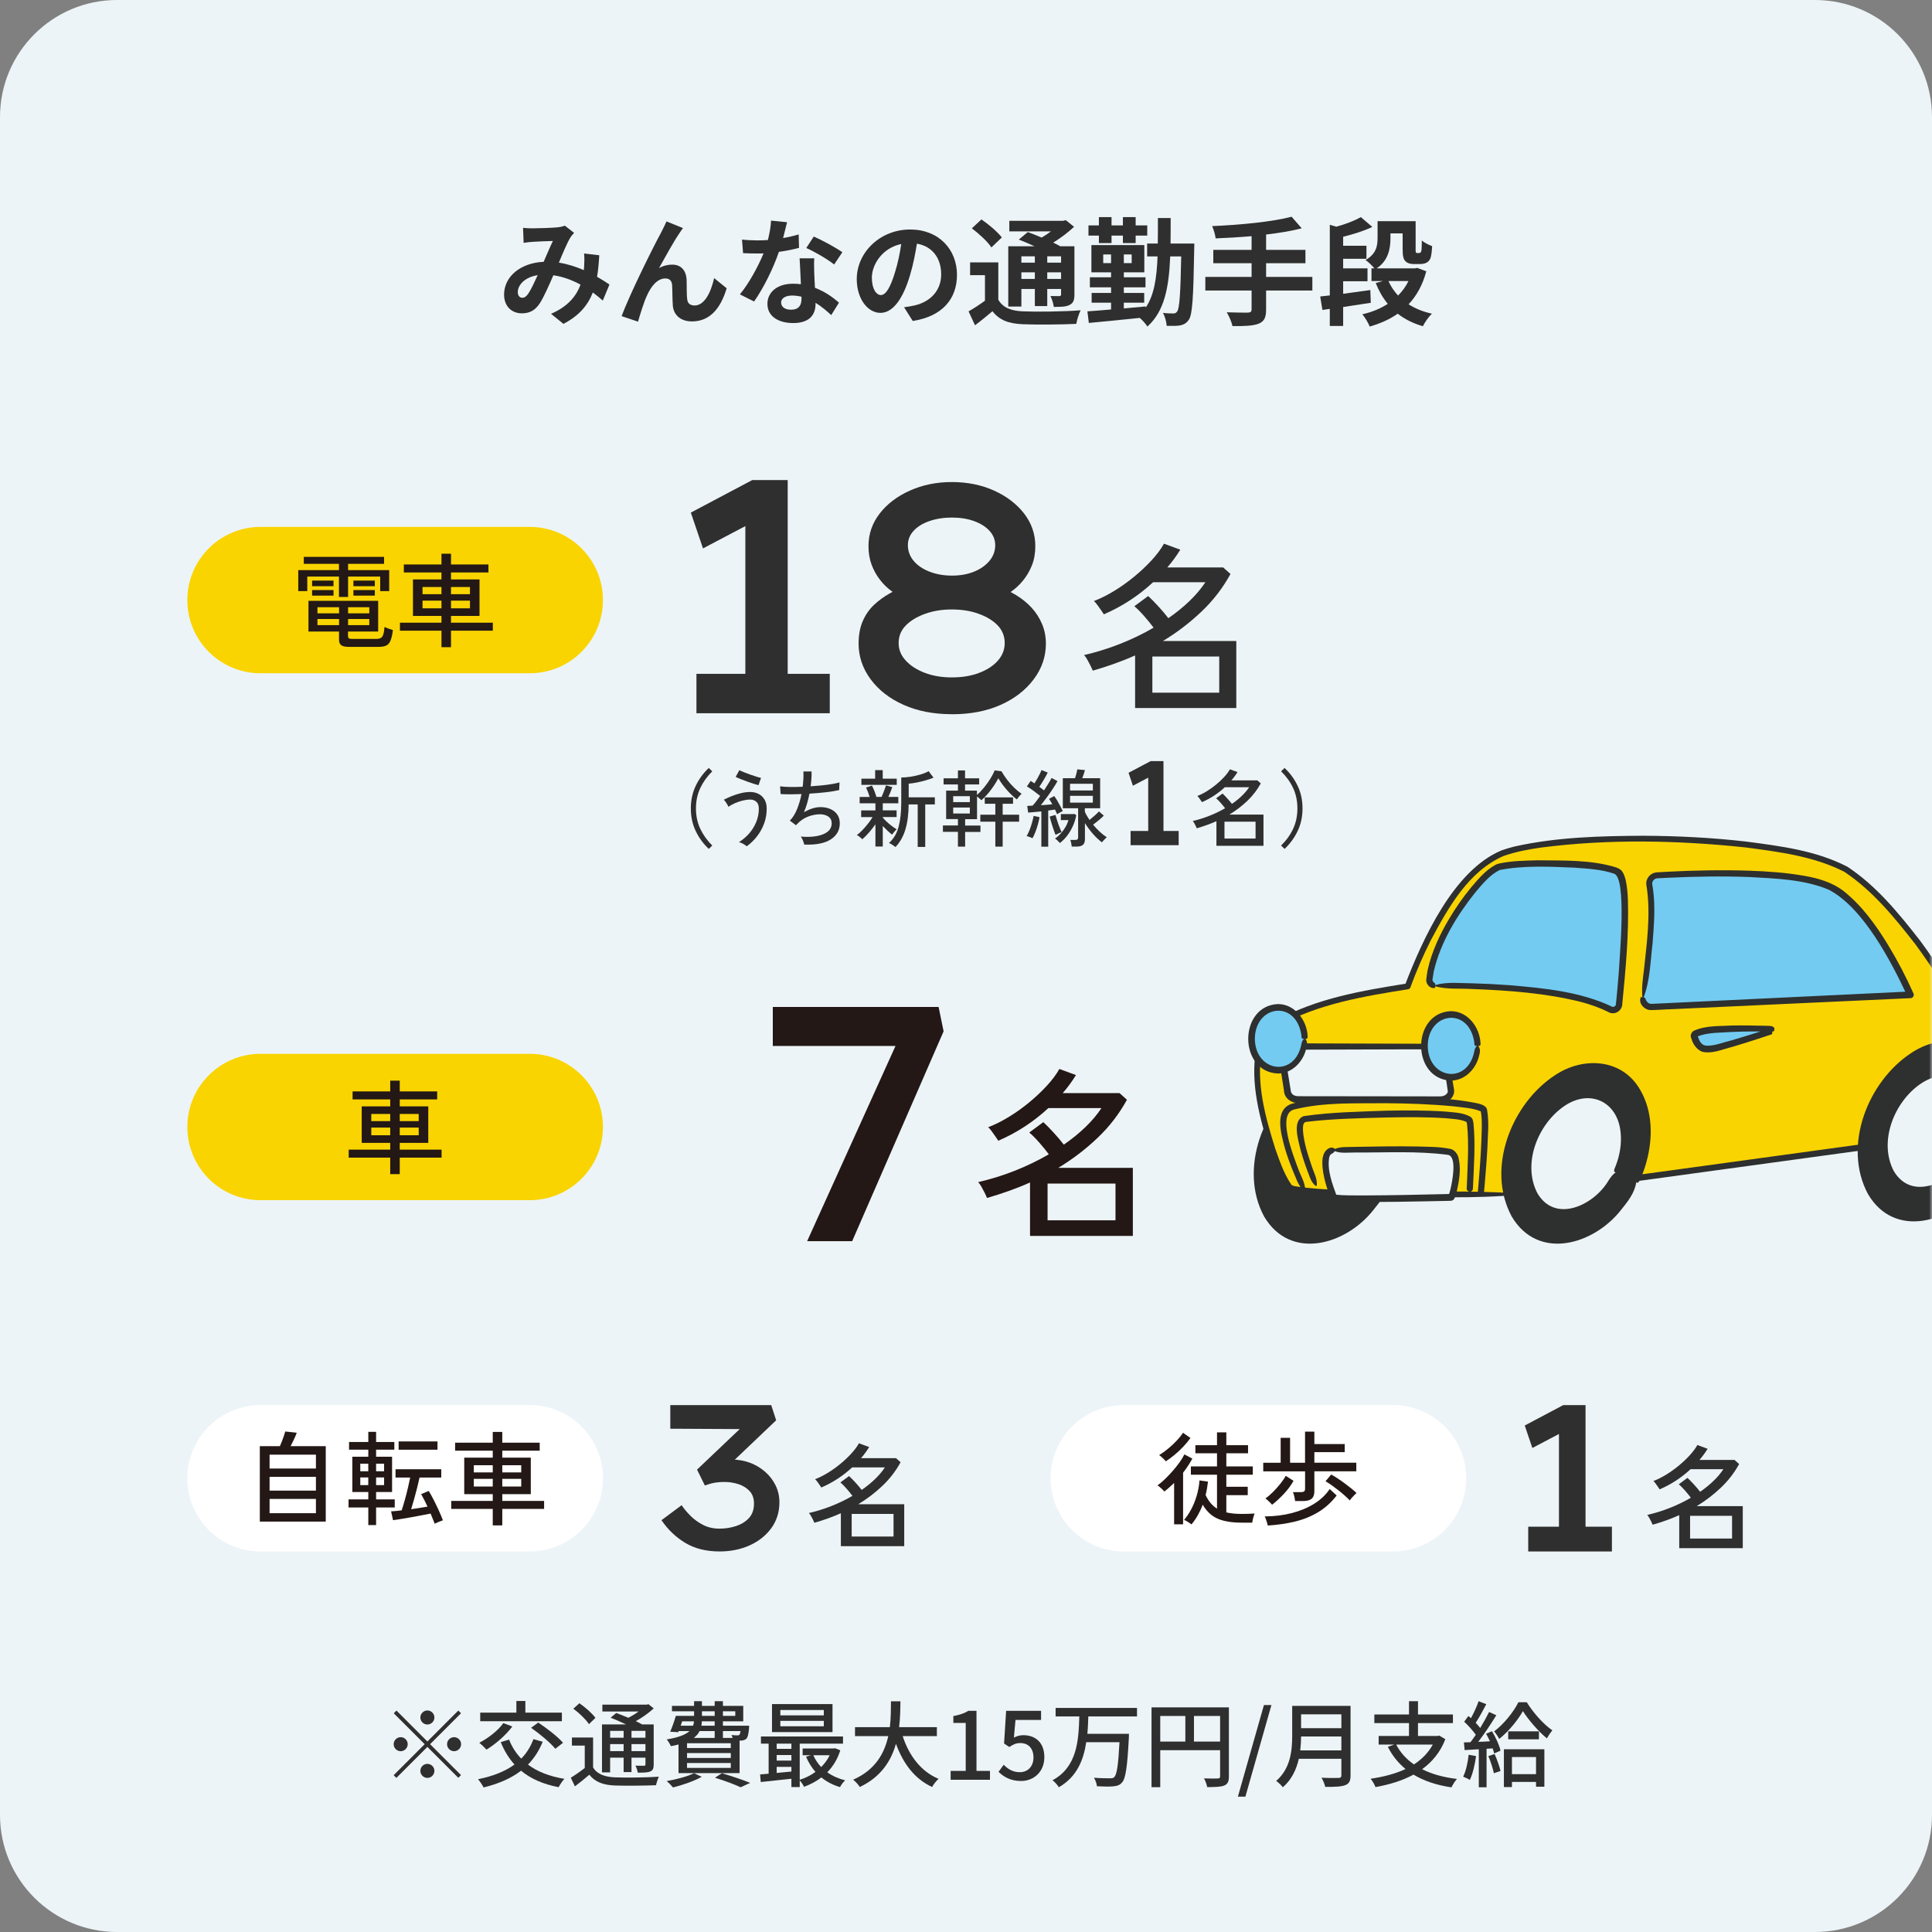 <svg width="330" height="330" viewBox="0 0 330 330" fill="none" xmlns="http://www.w3.org/2000/svg">
<rect x="0" y="0" width="330" height="330" fill="#808080" stroke="none"/>
<path d="M0 20C0 8.954 8.954 0 20 0H310C321.046 0 330 8.954 330 20V310C330 321.046 321.046 330 310 330H20C8.954 330 0 321.046 0 310V20Z" fill="#EDF4F7"/>
<path d="M234.06 49.54L234.14 51.72C232.58 51.96 230.94 52.22 229.42 52.44V55.68H227.14V52.76L225.88 52.94L225.5 50.64C226 50.58 226.54 50.52 227.14 50.46V38.4L228.26 38.72C229.84 38.28 231.44 37.68 232.44 37.08L234.4 38.76C232.94 39.46 231.12 40.02 229.42 40.44V41.98H233.4V44.2H229.42V45.84H233.58V48.04H229.42V50.18C230.92 49.98 232.52 49.76 234.06 49.54ZM240.58 48H237.16C237.56 48.92 238.12 49.74 238.8 50.48C239.52 49.76 240.12 48.94 240.58 48ZM242.08 45.76L243.62 46.34C243 48.68 241.96 50.52 240.6 51.98C241.72 52.7 243.06 53.24 244.58 53.58C244.04 54.08 243.36 55.06 243.04 55.72C241.36 55.24 239.94 54.52 238.74 53.58C237.36 54.56 235.74 55.26 233.96 55.78C233.72 55.16 233.14 54.2 232.7 53.68C234.32 53.32 235.78 52.72 237.04 51.9C236.2 50.88 235.52 49.7 234.98 48.34L236.24 48H234.26V45.84H234.76C234.38 45.38 233.66 44.68 233.24 44.42C235.1 43.36 235.3 41.96 235.3 40.64V37.78H241.8V42.54C241.8 42.88 241.8 43.04 241.84 43.12C241.9 43.18 241.94 43.22 242.04 43.22H242.36C242.46 43.22 242.56 43.2 242.62 43.14C242.7 43.1 242.74 42.98 242.8 42.74C242.82 42.44 242.86 41.86 242.86 41.08C243.26 41.44 244.04 41.84 244.62 42.04C244.58 42.84 244.48 43.7 244.34 44.08C244.2 44.46 243.96 44.72 243.64 44.88C243.34 45.04 242.88 45.1 242.54 45.1H241.46C240.96 45.1 240.4 44.98 240.06 44.62C239.74 44.28 239.58 43.84 239.58 42.56V39.86H237.5V40.72C237.5 42.48 237.12 44.54 235.14 45.84H241.68L242.08 45.76Z" fill="#2F2F2F"/>
<path d="M224.16 47.3V49.62H216.26V52.88C216.26 54.3 215.9 54.92 214.96 55.3C214 55.66 212.56 55.72 210.52 55.7C210.38 55.02 209.92 53.98 209.54 53.34C211.02 53.4 212.7 53.4 213.14 53.4C213.6 53.38 213.78 53.24 213.78 52.84V49.62H205.88V47.3H213.78V44.96H207.24V42.68H213.78V40.34C211.7 40.52 209.6 40.64 207.64 40.72C207.58 40.1 207.28 39.14 207.04 38.62C211.86 38.42 217.34 37.88 220.62 37.02L222.34 39C220.56 39.46 218.46 39.8 216.26 40.06V42.68H222.98V44.96H216.26V47.3H224.16Z" fill="#2F2F2F"/>
<path d="M187.699 41.52V40.24H185.919V38.5H187.699V37.08H189.859V38.5H191.799V37.08H193.979V38.5H195.959V40.24H193.979V41.52H191.799V40.24H189.859V41.52H187.699ZM188.439 44.94H189.779V43.46H188.439V44.94ZM193.299 44.94V43.46H191.959V44.94H193.299ZM199.939 41.6H203.999C203.999 41.6 203.979 42.36 203.979 42.62C203.839 50.82 203.679 53.74 203.059 54.62C202.619 55.24 202.199 55.44 201.599 55.58C201.019 55.68 200.179 55.68 199.279 55.66C199.239 55 198.999 54.08 198.639 53.44C199.419 53.54 200.059 53.54 200.419 53.54C200.719 53.54 200.899 53.46 201.079 53.18C201.459 52.66 201.639 50.28 201.759 43.8H199.879C199.659 49.18 198.879 53.18 195.979 55.78C195.719 55.34 195.159 54.7 194.679 54.3C191.519 54.64 188.299 54.94 185.979 55.16L185.739 53.18C186.859 53.1 188.259 53 189.779 52.86V51.7H186.459V50.04H189.779V49.08H186.159V47.36H189.779V46.52H186.419V41.86H195.459V46.52H191.959V47.36H195.659V49.08H191.959V50.04H195.439V51.7H191.959V52.68C193.199 52.58 194.459 52.46 195.699 52.34V52.54C197.139 50.4 197.579 47.5 197.719 43.8H195.939V41.6H197.759C197.779 40.24 197.779 38.8 197.779 37.24H199.959C199.959 38.78 199.959 40.22 199.939 41.6Z" fill="#2F2F2F"/>
<path d="M176.759 43.78H174.459V44.86H176.759V43.78ZM181.239 44.86V43.78H178.879V44.86H181.239ZM178.879 47.64H181.239V46.52H178.879V47.64ZM174.459 47.64H176.759V46.52H174.459V47.64ZM174.459 49.36V52.36H172.219V42.06H176.699C175.799 41.64 174.839 41.24 174.019 40.92L175.559 39.64C176.259 39.9 177.099 40.22 177.919 40.58C178.479 40.26 179.019 39.88 179.519 39.52H172.399V37.72H181.579L182.039 37.6L183.459 38.74C182.459 39.68 181.199 40.64 179.899 41.44C180.339 41.66 180.759 41.86 181.099 42.06H183.519V50.3C183.519 51.26 183.339 51.76 182.699 52.08C182.059 52.42 181.199 52.42 179.999 52.42C179.919 51.84 179.679 51.06 179.419 50.56C180.039 50.58 180.739 50.58 180.939 50.58C181.179 50.56 181.239 50.48 181.239 50.28V49.36H178.879V52.28H176.759V49.36H174.459ZM171.119 40.56L169.339 42.26C168.719 41.3 167.219 39.92 165.999 39L167.639 37.48C168.859 38.32 170.399 39.6 171.119 40.56ZM170.519 44.82V51.2C171.299 52.54 172.679 53.1 174.719 53.18C177.099 53.28 181.839 53.22 184.579 53C184.299 53.56 183.939 54.66 183.839 55.32C181.379 55.44 177.139 55.48 174.699 55.38C172.299 55.28 170.719 54.7 169.519 53.16C168.599 53.94 167.659 54.72 166.539 55.56L165.439 53.18C166.299 52.7 167.319 52.04 168.239 51.36V47H165.699V44.82H170.519Z" fill="#2F2F2F"/>
<path d="M150.46 50.4C151.28 50.4 152.08 49.16 152.88 46.48C153.34 45.02 153.7 43.32 153.94 41.68C150.66 42.36 148.92 45.24 148.92 47.42C148.92 49.42 149.72 50.4 150.46 50.4ZM155.9 54.82L154.42 52.48C155.18 52.38 155.74 52.28 156.26 52.16C158.8 51.56 160.76 49.74 160.76 46.86C160.76 44.12 159.28 42.08 156.62 41.62C156.34 43.3 156 45.14 155.44 47C154.26 51 152.54 53.44 150.38 53.44C148.2 53.44 146.34 51.02 146.34 47.68C146.34 43.12 150.32 39.2 155.46 39.2C160.36 39.2 163.46 42.62 163.46 46.94C163.46 51.1 160.9 54.06 155.9 54.82Z" fill="#2F2F2F"/>
<path d="M143.88 43.08L142.48 45.18C141.34 44.26 139.08 42.96 137.72 42.36L139 40.4C140.42 41.02 142.88 42.36 143.88 43.08ZM136.42 40.04L136.48 42.34C135.58 42.58 134.36 42.84 133.04 43.02C132.1 45.8 130.4 49.24 128.8 51.5L126.38 50.28C127.98 48.34 129.54 45.42 130.42 43.28C130.08 43.3 129.74 43.3 129.4 43.3C128.58 43.3 127.78 43.28 126.92 43.24L126.74 40.92C127.6 41.02 128.66 41.06 129.38 41.06C129.96 41.06 130.56 41.04 131.16 41C131.44 39.9 131.66 38.7 131.7 37.68L134.44 37.96C134.28 38.6 134.04 39.6 133.76 40.66C134.72 40.5 135.64 40.28 136.42 40.04ZM136.9 51.06V50.68C136.38 50.56 135.86 50.48 135.3 50.48C134.16 50.48 133.42 50.96 133.42 51.66C133.42 52.4 134.04 52.9 135.12 52.9C136.46 52.9 136.9 52.12 136.9 51.06ZM136.58 44.12H139.08C139.02 44.96 139.06 45.78 139.08 46.66C139.1 47.22 139.14 48.18 139.2 49.16C140.9 49.8 142.3 50.8 143.3 51.7L141.98 53.82C141.28 53.18 140.38 52.38 139.3 51.72V51.9C139.3 53.74 138.3 55.18 135.48 55.18C133.02 55.18 131.08 54.08 131.08 51.9C131.08 49.96 132.7 48.46 135.46 48.46C135.92 48.46 136.38 48.5 136.8 48.54C136.74 47.06 136.64 45.32 136.58 44.12Z" fill="#2F2F2F"/>
<path d="M116.66 38.96C116.46 39.2 116.24 39.56 116.02 39.88C115.04 41.3 113.54 44.06 112.56 45.8C113.3 45.38 114.06 45.2 114.82 45.2C116.3 45.2 117.2 46.16 117.28 47.8C117.32 48.68 117.26 50.28 117.38 51.1C117.44 51.88 117.98 52.18 118.64 52.18C120.34 52.18 121.42 49.96 121.98 47.5L124.12 49.24C123.1 52.66 121.26 54.9 118.2 54.9C116.04 54.9 115 53.58 114.92 52.14C114.84 51.08 114.86 49.46 114.8 48.66C114.74 47.96 114.36 47.56 113.64 47.56C112.28 47.56 111.18 48.92 110.48 50.54C109.94 51.7 109.28 53.9 108.98 54.94L106.18 54C107.64 50.04 111.82 41.72 112.86 39.84C113.12 39.3 113.48 38.66 113.84 37.82L116.66 38.96Z" fill="#2F2F2F"/>
<path d="M90.22 50.18C90.72 49.44 91.28 48.22 91.84 47C89.64 47.34 88.44 48.68 88.44 49.92C88.44 50.48 88.78 50.86 89.18 50.86C89.58 50.86 89.86 50.68 90.22 50.18ZM104.1 48.6L102.96 51.34C102.44 50.88 101.86 50.4 101.26 49.96C100.38 52.2 98.88 53.94 96.24 55.32L94.12 53.6C97.12 52.32 98.5 50.42 99.16 48.62C97.76 47.86 96.2 47.26 94.52 47.02C93.78 48.72 92.92 50.68 92.22 51.78C91.44 52.98 90.5 53.52 89.14 53.52C87.4 53.52 86.1 52.32 86.1 50.32C86.1 47.26 88.88 44.9 92.86 44.72C93.42 43.44 93.98 42.1 94.44 41.16C93.66 41.18 91.96 41.24 91.06 41.3C90.64 41.32 89.94 41.4 89.44 41.48L89.34 38.92C89.86 38.98 90.54 39 90.98 39C92.1 39 94.22 38.92 95.14 38.84C95.62 38.8 96.14 38.68 96.48 38.54L98.06 39.78C97.78 40.08 97.56 40.34 97.4 40.62C96.88 41.46 96.16 43.18 95.46 44.86C97 45.1 98.44 45.58 99.72 46.14C99.74 45.9 99.76 45.68 99.78 45.46C99.82 44.7 99.84 43.94 99.76 43.3L102.36 43.6C102.28 44.92 102.18 46.16 101.98 47.28C102.8 47.74 103.52 48.22 104.1 48.6Z" fill="#2F2F2F"/>
<path d="M250.861 299.728L252.125 299.952C251.917 301.456 251.549 303.008 251.053 304.032C250.813 303.856 250.221 303.584 249.917 303.472C250.397 302.512 250.701 301.104 250.861 299.728ZM254.221 299.952L255.293 299.6C255.693 300.512 256.125 301.712 256.301 302.496L255.165 302.88C255.005 302.096 254.621 300.88 254.221 299.952ZM253.837 296.128L254.845 295.712C255.485 296.752 256.109 298.128 256.301 299.024L255.213 299.504C255.165 299.248 255.069 298.96 254.957 298.64L253.917 298.704V305.28H252.589V298.784C251.709 298.832 250.893 298.88 250.173 298.928L250.045 297.616L251.165 297.584C251.453 297.2 251.773 296.768 252.077 296.32C251.581 295.6 250.797 294.736 250.093 294.08L250.813 293.104C250.957 293.216 251.101 293.344 251.245 293.472C251.741 292.592 252.269 291.44 252.557 290.576L253.869 291.088C253.309 292.16 252.637 293.392 252.061 294.272C252.349 294.576 252.621 294.88 252.829 295.152C253.405 294.208 253.949 293.232 254.349 292.416L255.581 292.976C254.685 294.432 253.533 296.176 252.493 297.52C253.133 297.504 253.805 297.472 254.493 297.424C254.285 296.976 254.061 296.528 253.837 296.128ZM262.365 300.112H258.253V303.04H262.365V300.112ZM256.877 305.248V298.784H263.789V305.184H262.365V304.368H258.253V305.248H256.877ZM257.613 295.728H262.861V297.088H257.613V295.728ZM259.357 290.752H260.781C261.869 292.512 263.581 294.48 265.149 295.552C264.845 295.92 264.477 296.464 264.221 296.928C262.733 295.712 261.053 293.744 260.125 292.272C259.277 293.776 257.725 295.712 256.077 297.024C255.869 296.624 255.501 296.064 255.213 295.728C256.877 294.496 258.557 292.368 259.357 290.752Z" fill="#2F2F2F"/>
<path d="M244.732 297.984H238.476C239.18 299.344 240.204 300.464 241.516 301.376C242.86 300.496 243.964 299.392 244.732 297.984ZM245.836 296.448L246.876 297.072C246.028 299.264 244.652 300.928 242.908 302.192C244.556 303.024 246.556 303.584 248.86 303.856C248.524 304.208 248.124 304.88 247.916 305.296C245.356 304.912 243.212 304.192 241.436 303.12C239.516 304.16 237.292 304.832 234.94 305.248C234.812 304.864 234.412 304.176 234.108 303.824C236.3 303.504 238.332 302.976 240.076 302.16C238.828 301.136 237.82 299.888 237.052 298.368L238.156 297.984H235.484V296.512H240.668V294.32H234.748V292.848H240.668V290.576H242.204V292.848H248.172V294.32H242.204V296.512H245.58L245.836 296.448Z" fill="#2F2F2F"/>
<path d="M222.092 298.976H229.116V296.608H222.236C222.236 297.344 222.188 298.144 222.092 298.976ZM229.116 292.816H222.236V295.184H229.116V292.816ZM230.684 291.376V303.248C230.684 304.208 230.428 304.672 229.788 304.912C229.116 305.184 228.028 305.216 226.364 305.216C226.268 304.784 225.98 304.064 225.724 303.648C226.972 303.712 228.252 303.696 228.636 303.68C228.988 303.68 229.116 303.552 229.116 303.216V300.416H221.852C221.436 302.208 220.636 303.984 219.116 305.28C218.892 304.96 218.316 304.416 217.98 304.192C220.476 302.048 220.716 298.912 220.716 296.4V291.376H230.684Z" fill="#2F2F2F"/>
<path d="M211.442 306.88L215.89 291.232H217.17L212.722 306.88H211.442Z" fill="#2F2F2F"/>
<path d="M203.938 297.472H208.402V293.104H203.938V297.472ZM198.178 293.104V297.472H202.466V293.104H198.178ZM209.906 291.632V303.408C209.906 304.272 209.714 304.72 209.122 304.976C208.546 305.216 207.618 305.248 206.194 305.248C206.13 304.832 205.89 304.16 205.65 303.76C206.674 303.808 207.698 303.792 208.002 303.776C208.306 303.776 208.402 303.68 208.402 303.392V298.944H198.178V305.264H196.69V291.632H209.906Z" fill="#2F2F2F"/>
<path d="M194.21 293.184H185.89C185.858 294.16 185.826 295.152 185.73 296.144H192.834C192.834 296.144 192.834 296.624 192.818 296.832C192.546 301.856 192.274 303.776 191.65 304.464C191.25 304.928 190.818 305.056 190.146 305.12C189.538 305.184 188.45 305.168 187.362 305.104C187.33 304.672 187.122 304.064 186.85 303.648C187.986 303.744 189.122 303.744 189.554 303.744C189.922 303.76 190.114 303.728 190.306 303.552C190.77 303.152 191.01 301.472 191.218 297.584H185.538C185.074 300.656 183.922 303.52 180.85 305.28C180.642 304.88 180.162 304.384 179.778 304.08C184.05 301.776 184.226 297.168 184.354 293.184H180.306V291.728H194.21V293.184Z" fill="#2F2F2F"/>
<path d="M174.414 304.208C172.558 304.208 171.39 303.456 170.558 302.64L171.438 301.44C172.11 302.112 172.958 302.704 174.19 302.704C175.518 302.704 176.526 301.76 176.526 300.192C176.526 298.624 175.63 297.728 174.286 297.728C173.534 297.728 173.086 297.952 172.398 298.4L171.502 297.808L171.854 292.224H177.822V293.776H173.454L173.182 296.8C173.678 296.544 174.158 296.384 174.798 296.384C176.766 296.384 178.382 297.552 178.382 300.128C178.382 302.736 176.478 304.208 174.414 304.208Z" fill="#2F2F2F"/>
<path d="M162.376 304V302.48H164.952V294.288H162.84V293.12C163.944 292.912 164.728 292.64 165.4 292.224H166.792V302.48H169.096V304H162.376Z" fill="#2F2F2F"/>
<path d="M160.025 296.544H154.185C155.273 299.872 157.289 302.576 160.313 303.84C159.945 304.16 159.449 304.784 159.209 305.232C156.217 303.84 154.281 301.248 153.033 297.856C152.217 300.752 150.489 303.52 146.857 305.232C146.617 304.832 146.137 304.304 145.721 303.984C149.529 302.32 151.081 299.44 151.721 296.544H146.041V295.008H151.993C152.185 293.408 152.169 291.872 152.185 290.592H153.801C153.785 291.888 153.769 293.424 153.577 295.008H160.025V296.544Z" fill="#2F2F2F"/>
<path d="M140.712 292.992V292.08H133.288V292.992H140.712ZM140.712 294.864V293.936H133.288V294.864H140.712ZM142.2 291.072V295.856H131.864V291.072H142.2ZM141.72 299.808H138.92C139.24 300.544 139.704 301.232 140.264 301.824C140.856 301.232 141.352 300.56 141.72 299.808ZM132.664 302.832L135.176 302.592V301.792H132.664V302.832ZM132.664 299.776V300.72H135.176V299.776H132.664ZM135.176 297.824H132.664V298.72H135.176V297.824ZM142.616 298.608L143.528 298.96C143.064 300.48 142.28 301.728 141.304 302.72C142.168 303.344 143.208 303.808 144.36 304.096C144.056 304.352 143.656 304.896 143.48 305.248C142.264 304.896 141.192 304.336 140.296 303.6C139.4 304.288 138.392 304.816 137.336 305.2C137.192 304.88 136.872 304.4 136.6 304.112V305.248H135.176V303.824C133.288 304.032 131.4 304.24 129.944 304.384L129.832 303.088C130.264 303.056 130.76 303.008 131.288 302.96V297.824H129.976V296.608H143.992V297.824H136.6V304C137.544 303.712 138.472 303.248 139.288 302.656C138.632 301.904 138.088 301.024 137.672 300.048L138.536 299.808H137.096V298.656H142.36L142.616 298.608Z" fill="#2F2F2F"/>
<path d="M116.52 294.016L116.264 294.768H118.376C118.472 294.528 118.52 294.272 118.536 294.016H116.52ZM119.896 292.304V293.088H122.072V292.304H119.896ZM125.592 292.304H123.48V293.088H125.592V292.304ZM122.072 294.768V294.016H119.88C119.88 294.272 119.848 294.528 119.8 294.768H122.072ZM126.488 295.68H123.48V296.848H125.144C125.08 296.672 125.016 296.496 124.936 296.352C125.384 296.4 125.784 296.416 125.96 296.416C126.104 296.416 126.216 296.4 126.296 296.304C126.376 296.224 126.44 296.032 126.488 295.68ZM124.824 298.576V297.76H117.352V298.576H124.824ZM124.824 300.272V299.44H117.352V300.272H124.824ZM124.824 301.968V301.136H117.352V301.968H124.824ZM122.072 295.68H119.496C119.288 296.112 118.968 296.496 118.504 296.848H122.072V295.68ZM115.896 302.864V297.968C115.496 298.08 115.064 298.176 114.584 298.256C114.456 297.936 114.12 297.36 113.88 297.104C115.944 296.768 117.112 296.288 117.768 295.68H115.928L115.848 295.872L114.472 295.792C114.808 295.04 115.176 293.984 115.432 293.088H118.552V292.304H114.776V291.376H118.552V290.576H119.896V291.376H122.072V290.576H123.48V291.376H126.952V294.016H123.48V294.768H127.96C127.96 294.768 127.944 295.04 127.944 295.2C127.848 296.192 127.736 296.704 127.496 296.976C127.272 297.2 126.968 297.28 126.648 297.296C126.568 297.296 126.456 297.312 126.328 297.312V302.864H115.896ZM118.536 302.88L119.864 303.488C118.568 304.224 116.552 304.912 114.952 305.312C114.712 305.024 114.2 304.464 113.864 304.224C115.512 303.936 117.432 303.44 118.536 302.88ZM122.12 303.648L123.304 302.88C125.032 303.392 126.984 304.048 128.136 304.528L126.504 305.28C125.528 304.816 123.832 304.176 122.12 303.648Z" fill="#2F2F2F"/>
<path d="M106.52 295.648H104.216V296.816H106.52V295.648ZM110.248 296.816V295.648H107.864V296.816H110.248ZM107.864 299.104H110.248V297.904H107.864V299.104ZM104.216 299.104H106.52V297.904H104.216V299.104ZM104.216 300.224V302.736H102.824V294.544H106.936C106.072 294.128 105.112 293.712 104.296 293.392L105.256 292.592C105.88 292.816 106.616 293.104 107.32 293.408C107.928 293.104 108.552 292.72 109.08 292.336H102.888V291.168H110.456L110.76 291.088L111.656 291.808C110.824 292.576 109.72 293.376 108.6 293.984C109.016 294.176 109.384 294.368 109.688 294.544H111.656V301.36C111.656 302.032 111.544 302.368 111.08 302.576C110.632 302.768 109.96 302.784 108.936 302.784C108.888 302.416 108.712 301.92 108.536 301.584C109.208 301.616 109.816 301.6 110.008 301.6C110.184 301.6 110.248 301.536 110.248 301.344V300.224H107.864V302.688H106.52V300.224H104.216ZM101.704 293.424L100.6 294.496C100.088 293.712 98.936 292.592 97.928 291.856L98.968 290.928C99.96 291.616 101.16 292.656 101.704 293.424ZM101.304 296.784V301.904C101.992 303.024 103.256 303.504 105.016 303.584C106.824 303.664 110.504 303.616 112.536 303.472C112.376 303.808 112.136 304.496 112.056 304.928C110.216 305.008 106.856 305.04 105 304.976C103.016 304.896 101.64 304.368 100.664 303.136C99.896 303.792 99.096 304.448 98.2 305.12L97.496 303.648C98.232 303.2 99.112 302.592 99.88 301.984V298.16H97.688V296.784H101.304Z" fill="#2F2F2F"/>
<path d="M95.976 292.528V294H82.024V292.528H88.2V290.544H89.736V292.528H95.976ZM90.712 295.12L91.928 294.224C93.384 295.184 95.256 296.624 96.168 297.68L94.856 298.704C94.024 297.68 92.2 296.16 90.712 295.12ZM85.976 294.32L87.512 294.896C86.376 296.416 84.616 297.92 83.096 298.848C82.824 298.544 82.232 297.968 81.864 297.68C83.384 296.896 85.032 295.632 85.976 294.32ZM91.112 297.056L92.696 297.504C92.072 299.056 91.224 300.336 90.184 301.408C91.784 302.608 93.848 303.424 96.408 303.84C96.056 304.192 95.64 304.848 95.416 305.264C92.76 304.752 90.648 303.824 89 302.448C87.256 303.792 85.112 304.688 82.6 305.312C82.424 304.944 81.96 304.256 81.656 303.904C84.152 303.392 86.248 302.592 87.88 301.392C86.904 300.32 86.136 299.056 85.528 297.568L86.952 297.136C87.448 298.384 88.136 299.472 89.032 300.384C89.928 299.472 90.632 298.368 91.112 297.056Z" fill="#2F2F2F"/>
<path d="M74.2 293.36C74.2 294.016 73.656 294.56 73 294.56C72.344 294.56 71.8 294.016 71.8 293.36C71.8 292.704 72.344 292.16 73 292.16C73.656 292.16 74.2 292.704 74.2 293.36ZM67.72 292.176L73 297.456L78.28 292.176L78.744 292.64L73.464 297.92L78.744 303.2L78.28 303.664L73 298.384L67.704 303.68L67.24 303.216L72.536 297.92L67.256 292.64L67.72 292.176ZM68.44 296.72C69.096 296.72 69.64 297.264 69.64 297.92C69.64 298.576 69.096 299.12 68.44 299.12C67.784 299.12 67.24 298.576 67.24 297.92C67.24 297.264 67.784 296.72 68.44 296.72ZM77.56 299.12C76.904 299.12 76.36 298.576 76.36 297.92C76.36 297.264 76.904 296.72 77.56 296.72C78.216 296.72 78.76 297.264 78.76 297.92C78.76 298.576 78.216 299.12 77.56 299.12ZM71.8 302.48C71.8 301.824 72.344 301.28 73 301.28C73.656 301.28 74.2 301.824 74.2 302.48C74.2 303.136 73.656 303.68 73 303.68C72.344 303.68 71.8 303.136 71.8 302.48Z" fill="#2F2F2F"/>
<path d="M127.311 119.076V87.219L129.555 88.681L120.076 93.672L118 87.555L128.487 82H134.546V119.076H127.311ZM118.958 121.824V115.093H141.731V121.824H118.958Z" fill="#2F2F2F"/>
<path d="M162.587 121.992C159.486 121.992 156.738 121.462 154.343 120.395C151.948 119.328 150.074 117.874 148.705 116.017C147.343 114.168 146.654 112.134 146.654 109.933C146.654 108.471 146.89 107.202 147.352 106.118C147.822 105.034 148.453 104.109 149.259 103.344C150.066 102.58 150.974 101.916 151.982 101.353C152.99 100.79 154.016 100.328 155.066 99.95L154.621 102.361C153.839 101.991 153.066 101.529 152.318 100.991C151.57 100.454 150.898 99.798 150.301 99.025C149.705 98.26 149.226 97.395 148.873 96.445C148.52 95.496 148.343 94.437 148.343 93.277C148.343 91.218 148.982 89.37 150.251 87.722C151.52 86.076 153.243 84.773 155.411 83.798C157.579 82.823 159.974 82.336 162.587 82.336C165.2 82.336 167.646 82.823 169.797 83.798C171.948 84.773 173.654 86.076 174.932 87.722C176.2 89.37 176.839 91.218 176.839 93.277C176.839 94.513 176.646 95.613 176.251 96.588C175.856 97.563 175.352 98.42 174.738 99.168C174.125 99.916 173.444 100.546 172.721 101.05C171.999 101.555 171.276 101.991 170.562 102.37L170.285 100.126C171.478 100.538 172.587 101.05 173.595 101.672C174.604 102.294 175.486 103.008 176.234 103.832C176.982 104.655 177.57 105.58 177.999 106.605C178.427 107.63 178.646 108.748 178.646 109.941C178.646 112.151 177.957 114.176 176.57 116.025C175.184 117.874 173.301 119.336 170.906 120.403C168.511 121.471 165.747 122 162.604 122L162.587 121.992ZM162.587 115.706C164.343 115.706 165.906 115.445 167.268 114.924C168.629 114.403 169.696 113.697 170.461 112.823C171.226 111.95 171.612 110.941 171.612 109.823C171.612 108.706 171.217 107.672 170.436 106.849C169.654 106.025 168.579 105.361 167.209 104.857C165.848 104.353 164.301 104.101 162.579 104.101C160.856 104.101 159.36 104.353 157.982 104.857C156.595 105.361 155.503 106.025 154.705 106.849C153.898 107.672 153.495 108.664 153.495 109.823C153.495 110.983 153.898 111.95 154.705 112.823C155.511 113.706 156.595 114.403 157.957 114.924C159.318 115.445 160.864 115.706 162.587 115.706ZM162.587 98.319C164.007 98.319 165.268 98.092 166.369 97.647C167.469 97.202 168.352 96.58 169.007 95.798C169.663 95.017 169.99 94.118 169.99 93.109C169.99 92.21 169.671 91.412 169.041 90.697C168.402 89.991 167.528 89.428 166.402 89.017C165.285 88.605 164.007 88.403 162.587 88.403C161.167 88.403 159.873 88.613 158.713 89.017C157.553 89.428 156.654 89.991 156.024 90.697C155.385 91.412 155.074 92.21 155.074 93.109C155.074 94.118 155.402 95.017 156.058 95.798C156.713 96.58 157.621 97.202 158.78 97.647C159.94 98.092 161.209 98.319 162.595 98.319H162.587Z" fill="#2F2F2F"/>
<path d="M193.883 120.95V111.95C192.723 112.471 191.538 112.942 190.311 113.379C189.093 113.816 187.874 114.202 186.648 114.555C186.564 114.329 186.437 114.034 186.261 113.69C186.085 113.337 185.9 112.992 185.706 112.648C185.513 112.303 185.328 112.051 185.16 111.892C187.227 111.413 189.278 110.782 191.303 109.984C193.328 109.186 195.244 108.261 197.042 107.211C196.606 106.631 196.085 105.984 195.463 105.27C194.841 104.555 194.269 103.984 193.757 103.547L196.118 101.807C196.614 102.261 197.194 102.849 197.858 103.572C198.521 104.295 199.085 104.967 199.563 105.589C200.883 104.681 202.093 103.698 203.177 102.656C204.261 101.614 205.169 100.539 205.891 99.446H196.958C195.74 100.581 194.421 101.614 193.017 102.53C191.614 103.454 190.118 104.253 188.547 104.933C188.463 104.791 188.311 104.564 188.093 104.253C187.874 103.942 187.656 103.631 187.429 103.32C187.202 103.009 187.009 102.791 186.841 102.665C187.933 102.253 189.076 101.681 190.269 100.959C191.463 100.236 192.614 99.412 193.732 98.496C194.849 97.572 195.849 96.631 196.74 95.656C197.631 94.681 198.32 93.757 198.816 92.866L201.606 93.891C201.278 94.429 200.925 94.95 200.555 95.454C200.185 95.959 199.79 96.454 199.379 96.925H208.933L210.177 98.043C208.874 100.421 207.227 102.564 205.227 104.463C203.227 106.362 201.034 108.043 198.639 109.488H211.169V120.934H193.891L193.883 120.95ZM196.832 118.312H208.253V112.135H196.832V118.312Z" fill="#2F2F2F"/>
<path d="M121.068 145C120.137 144.134 119.392 143.114 118.834 141.948C118.275 140.782 118 139.495 118 138.087C118 136.678 118.275 135.399 118.834 134.226C119.392 133.06 120.137 132.04 121.068 131.174L121.659 131.749C120.785 132.615 120.105 133.57 119.611 134.614C119.117 135.658 118.874 136.816 118.874 138.087C118.874 139.358 119.117 140.515 119.611 141.56C120.105 142.604 120.785 143.559 121.659 144.425L121.068 145Z" fill="#2F2F2F"/>
<path d="M127.559 144.571C127.422 144.433 127.219 144.296 126.952 144.142C126.685 143.996 126.434 143.891 126.215 143.842C126.847 143.454 127.422 142.968 127.94 142.385C128.458 141.802 128.862 141.139 129.162 140.418C129.461 139.69 129.615 138.937 129.615 138.143C129.615 137.601 129.478 137.204 129.194 136.953C128.919 136.703 128.571 136.573 128.158 136.573C127.745 136.573 127.308 136.63 126.847 136.743C126.385 136.856 125.94 137.01 125.519 137.196C125.098 137.383 124.734 137.585 124.434 137.812C124.394 137.714 124.329 137.585 124.232 137.423C124.135 137.261 124.03 137.099 123.925 136.945C123.811 136.792 123.714 136.678 123.625 136.597C124.038 136.387 124.499 136.176 125.001 135.974C125.503 135.772 126.029 135.61 126.572 135.472C127.114 135.343 127.64 135.278 128.15 135.278C128.66 135.278 129.154 135.391 129.575 135.61C129.996 135.828 130.336 136.152 130.587 136.573C130.838 136.994 130.959 137.512 130.959 138.127C130.959 139.01 130.813 139.86 130.514 140.669C130.214 141.479 129.81 142.207 129.291 142.871C128.773 143.527 128.191 144.093 127.543 144.555L127.559 144.571ZM129.567 134.12C129.364 134.072 129.089 133.991 128.733 133.877C128.377 133.764 127.996 133.635 127.6 133.489C127.203 133.343 126.822 133.206 126.474 133.06C126.126 132.922 125.851 132.801 125.657 132.696L126.288 131.554C126.45 131.643 126.693 131.748 127.009 131.878C127.324 132.008 127.672 132.137 128.053 132.275C128.433 132.412 128.798 132.534 129.146 132.639C129.494 132.752 129.777 132.825 129.988 132.874L129.559 134.112L129.567 134.12Z" fill="#2F2F2F"/>
<path d="M137.371 144.263C137.33 144.069 137.257 143.834 137.144 143.559C137.031 143.284 136.909 143.057 136.78 142.895C137.84 142.984 138.763 142.952 139.556 142.798C140.35 142.644 140.965 142.393 141.402 142.029C141.839 141.665 142.058 141.195 142.058 140.613C142.058 140.111 141.863 139.73 141.483 139.471C141.094 139.212 140.617 139.083 140.042 139.083C139.394 139.083 138.722 139.22 138.01 139.487C137.298 139.755 136.642 140.216 136.035 140.872L135.978 140.944L135.962 140.961L134.91 140.167C135.387 139.698 135.8 139.05 136.132 138.233C136.464 137.415 136.723 136.549 136.901 135.634C135.517 135.691 134.327 135.691 133.339 135.634L133.242 134.307C133.696 134.371 134.262 134.412 134.942 134.42C135.622 134.428 136.343 134.42 137.103 134.38C137.16 133.91 137.201 133.449 137.225 133.011C137.249 132.566 137.249 132.153 137.225 131.773H138.625C138.633 132.129 138.625 132.518 138.601 132.947C138.577 133.376 138.528 133.829 138.463 134.307C139.135 134.258 139.791 134.201 140.414 134.145C141.046 134.08 141.612 134.007 142.13 133.918C142.649 133.829 143.069 133.74 143.393 133.643L143.337 134.954C142.738 135.092 141.993 135.205 141.086 135.319C140.18 135.424 139.241 135.505 138.261 135.561C138.156 136.104 138.026 136.638 137.872 137.18C137.719 137.723 137.533 138.233 137.322 138.726C137.816 138.451 138.293 138.233 138.763 138.087C139.232 137.941 139.694 137.86 140.131 137.86C140.762 137.86 141.329 137.966 141.831 138.184C142.333 138.403 142.721 138.718 143.013 139.131C143.304 139.544 143.442 140.046 143.442 140.629C143.442 141.794 142.932 142.709 141.904 143.373C140.876 144.045 139.362 144.336 137.354 144.263H137.371Z" fill="#2F2F2F"/>
<path d="M149.529 144.595V140.799C149.205 141.268 148.833 141.738 148.428 142.207C148.015 142.677 147.635 143.057 147.279 143.357C147.23 143.292 147.149 143.203 147.028 143.106C146.906 143.009 146.785 142.912 146.663 142.814C146.542 142.725 146.429 142.661 146.348 142.636C146.639 142.434 146.955 142.159 147.295 141.803C147.635 141.446 147.967 141.066 148.282 140.661C148.598 140.256 148.857 139.892 149.043 139.568H147.092V138.427H149.529V137.213H146.833V136.128H148.549C148.46 135.853 148.363 135.553 148.242 135.246C148.12 134.938 148.015 134.695 147.918 134.525L148.93 134.177C149.068 134.42 149.205 134.728 149.351 135.1C149.497 135.472 149.61 135.812 149.699 136.12H150.581C150.678 135.91 150.776 135.675 150.873 135.424C150.97 135.173 151.059 134.93 151.148 134.695C151.237 134.461 151.294 134.282 151.318 134.145L152.411 134.444C152.33 134.687 152.233 134.954 152.111 135.262C151.99 135.561 151.86 135.853 151.739 136.12H153.439V137.205H150.784V138.419H153.147V139.56H150.784V139.73L150.824 139.69C150.986 139.892 151.205 140.119 151.472 140.37C151.739 140.621 152.022 140.856 152.322 141.082C152.621 141.309 152.896 141.495 153.155 141.649C153.099 141.697 153.01 141.778 152.905 141.9C152.791 142.021 152.694 142.143 152.597 142.264C152.5 142.385 152.427 142.483 152.378 142.564C152.16 142.402 151.901 142.183 151.609 141.908C151.318 141.633 151.043 141.365 150.784 141.09V144.595H149.545H149.529ZM147.133 134.056V133.003H149.48V131.546H150.776V133.003H153.172V134.056H147.125H147.133ZM152.961 144.684C152.88 144.62 152.775 144.539 152.629 144.442C152.484 144.344 152.338 144.255 152.2 144.166C152.055 144.077 151.933 144.021 151.836 143.996C152.637 143.284 153.188 142.361 153.487 141.22C153.787 140.078 153.941 138.694 153.941 137.059V132.801C154.41 132.801 154.936 132.761 155.511 132.672C156.086 132.583 156.653 132.461 157.203 132.299C157.753 132.137 158.231 131.943 158.62 131.724L159.453 132.833C159.105 132.979 158.684 133.125 158.174 133.271C157.672 133.416 157.154 133.546 156.628 133.651C156.102 133.756 155.633 133.821 155.212 133.853V136.193H159.68V137.407H158.037V144.66H156.75V137.407H155.204C155.195 139.058 155.009 140.491 154.645 141.689C154.281 142.887 153.714 143.891 152.945 144.692L152.961 144.684Z" fill="#2F2F2F"/>
<path d="M163.623 144.595V142.086H161.057V140.993H163.623V139.9H161.607V135.043H163.623V133.991H161.17V132.938H163.623V131.595H164.837V132.938H167.249V133.991H164.837V135.043H166.869V135.78C167.282 135.423 167.686 135.002 168.083 134.517C168.48 134.031 168.836 133.529 169.152 133.019C169.467 132.509 169.718 132.024 169.904 131.586L171.07 131.748C171.337 132.226 171.661 132.712 172.033 133.197C172.406 133.683 172.802 134.136 173.231 134.549C173.66 134.962 174.081 135.31 174.51 135.585C174.389 135.682 174.235 135.836 174.065 136.047C173.895 136.257 173.766 136.427 173.693 136.549C173.078 136.079 172.495 135.529 171.944 134.889C171.394 134.258 170.916 133.602 170.52 132.93C170.204 133.545 169.791 134.193 169.289 134.873C168.787 135.553 168.237 136.152 167.638 136.686C167.549 136.613 167.435 136.508 167.29 136.379C167.144 136.249 167.015 136.136 166.885 136.039V139.916H164.853V141.009H167.468V142.102H164.853V144.611H163.639L163.623 144.595ZM162.813 137.01H165.655V135.998H162.813V137.01ZM162.813 138.953H165.655V137.933H162.813V138.953ZM170.01 144.611V140.353H167.444V139.155H170.01V137.293H168.204V136.201H173.037V137.293H171.264V139.155H174.073V140.353H171.264V144.611H170.01Z" fill="#2F2F2F"/>
<path d="M176.372 143.171C176.25 143.122 176.08 143.057 175.87 142.968C175.659 142.879 175.481 142.831 175.352 142.822C175.513 142.555 175.675 142.215 175.845 141.803C176.007 141.398 176.153 140.969 176.274 140.532C176.396 140.095 176.493 139.706 176.55 139.358L177.561 139.576C177.505 139.949 177.416 140.362 177.286 140.807C177.165 141.252 177.019 141.681 176.857 142.094C176.695 142.507 176.533 142.863 176.372 143.162V143.171ZM177.869 144.628V138.597C177.448 138.637 177.035 138.678 176.647 138.71C176.25 138.751 175.91 138.775 175.619 138.799L175.457 137.658C175.578 137.65 175.724 137.642 175.878 137.634C176.032 137.626 176.193 137.626 176.372 137.609C176.76 137.197 177.189 136.646 177.667 135.95C177.351 135.691 176.979 135.408 176.566 135.1C176.145 134.792 175.756 134.533 175.408 134.323L176.04 133.384C176.145 133.449 176.25 133.521 176.355 133.586C176.461 133.651 176.574 133.724 176.687 133.805C176.841 133.57 176.995 133.319 177.157 133.036C177.319 132.752 177.464 132.477 177.594 132.21C177.731 131.943 177.829 131.716 177.893 131.53L178.962 131.959C178.768 132.348 178.541 132.761 178.282 133.198C178.023 133.643 177.764 134.04 177.521 134.396C177.667 134.501 177.804 134.606 177.942 134.711C178.08 134.817 178.209 134.914 178.331 135.003C178.606 134.582 178.865 134.177 179.091 133.805C179.318 133.432 179.496 133.125 179.618 132.882L180.629 133.416C180.419 133.805 180.152 134.234 179.836 134.72C179.52 135.205 179.18 135.691 178.816 136.185C178.452 136.678 178.112 137.132 177.788 137.537C178.136 137.52 178.476 137.496 178.816 137.464C179.156 137.431 179.464 137.407 179.739 137.375C179.545 137.01 179.359 136.703 179.18 136.452L180.071 135.974C180.233 136.185 180.403 136.444 180.581 136.743C180.759 137.043 180.929 137.358 181.099 137.674C181.269 137.99 181.407 138.281 181.528 138.54C181.407 138.589 181.237 138.67 181.034 138.783C180.832 138.896 180.67 138.994 180.549 139.075C180.468 138.84 180.354 138.581 180.2 138.281C180.039 138.297 179.86 138.322 179.666 138.354C179.472 138.386 179.27 138.411 179.043 138.443V144.62H177.877L177.869 144.628ZM180.306 142.604C180.225 142.442 180.144 142.223 180.047 141.956C179.949 141.689 179.852 141.398 179.755 141.09C179.658 140.783 179.569 140.483 179.488 140.2C179.407 139.916 179.342 139.674 179.294 139.471L180.273 139.196C180.338 139.447 180.435 139.763 180.565 140.143C180.686 140.524 180.824 140.896 180.961 141.26C181.099 141.624 181.228 141.916 181.342 142.143C181.196 142.183 181.018 142.248 180.816 142.345C180.605 142.442 180.435 142.531 180.306 142.604ZM181.042 143.988C180.945 143.883 180.816 143.753 180.662 143.6C180.5 143.446 180.354 143.324 180.209 143.235C180.767 142.839 181.253 142.353 181.658 141.778C182.062 141.204 182.346 140.637 182.499 140.078H181.204V139.05H183.6L183.835 139.253C183.73 139.827 183.552 140.41 183.301 140.993C183.05 141.576 182.734 142.126 182.354 142.644C181.973 143.162 181.536 143.608 181.05 143.988H181.042ZM183.066 144.611C183.05 144.45 183.009 144.247 182.969 144.021C182.928 143.794 182.872 143.608 182.807 143.47H183.633C183.827 143.47 183.956 143.438 184.037 143.373C184.11 143.308 184.151 143.187 184.151 143.001V138.055H181.536V132.922H183.616C183.697 132.704 183.77 132.437 183.851 132.137C183.932 131.83 183.989 131.595 184.021 131.409L185.316 131.538C185.276 131.708 185.211 131.935 185.122 132.202C185.033 132.469 184.944 132.712 184.855 132.922H187.915V138.055H185.3V138.646C185.397 138.88 185.511 139.107 185.648 139.342C185.786 139.576 185.932 139.811 186.094 140.054C186.369 139.835 186.66 139.585 186.968 139.317C187.267 139.05 187.518 138.807 187.713 138.597L188.538 139.317C188.303 139.56 188.02 139.819 187.68 140.103C187.34 140.386 187.016 140.637 186.709 140.864C187.065 141.284 187.445 141.689 187.85 142.07C188.255 142.45 188.652 142.766 189.048 143.017C188.983 143.065 188.894 143.146 188.781 143.252C188.668 143.365 188.562 143.478 188.457 143.592C188.352 143.705 188.271 143.802 188.223 143.883C187.696 143.486 187.178 143.001 186.668 142.418C186.158 141.835 185.705 141.228 185.316 140.596V143.349C185.316 143.786 185.203 144.101 184.976 144.304C184.75 144.506 184.386 144.603 183.884 144.603H183.074L183.066 144.611ZM182.775 135.019H186.668V133.878H182.775V135.019ZM182.775 137.099H186.668V135.934H182.775V137.099Z" fill="#2F2F2F"/>
<path d="M196.123 143.373V131.878L196.933 132.404L193.508 134.209L192.764 131.999L196.544 130H198.73V143.381H196.115L196.123 143.373ZM193.112 144.36V141.932H201.328V144.36H193.112Z" fill="#2F2F2F"/>
<path d="M207.774 144.449V140.264C207.232 140.507 206.681 140.726 206.115 140.928C205.548 141.13 204.981 141.317 204.415 141.479C204.374 141.373 204.317 141.236 204.237 141.074C204.156 140.912 204.067 140.75 203.978 140.588C203.888 140.426 203.799 140.313 203.727 140.232C204.69 140.013 205.637 139.714 206.584 139.341C207.523 138.969 208.414 138.54 209.255 138.054C209.053 137.787 208.81 137.488 208.519 137.156C208.227 136.824 207.968 136.557 207.725 136.354L208.818 135.545C209.053 135.755 209.32 136.031 209.628 136.371C209.935 136.711 210.203 137.018 210.421 137.31C211.036 136.889 211.595 136.435 212.105 135.95C212.607 135.464 213.028 134.97 213.368 134.46H209.215C208.648 134.986 208.033 135.464 207.385 135.893C206.73 136.322 206.042 136.694 205.305 137.01C205.265 136.945 205.2 136.84 205.095 136.694C204.997 136.549 204.892 136.403 204.787 136.265C204.682 136.12 204.593 136.023 204.512 135.958C205.022 135.764 205.556 135.505 206.106 135.165C206.657 134.825 207.199 134.444 207.717 134.015C208.235 133.586 208.705 133.149 209.118 132.696C209.531 132.242 209.854 131.813 210.081 131.4L211.376 131.878C211.222 132.129 211.061 132.372 210.882 132.607C210.712 132.841 210.526 133.068 210.332 133.295H214.776L215.351 133.813C214.744 134.922 213.975 135.917 213.052 136.8C212.121 137.682 211.101 138.459 209.984 139.139H215.812V144.466H207.782L207.774 144.449ZM209.15 143.227H214.46V140.353H209.15V143.227Z" fill="#2F2F2F"/>
<path d="M219.413 145L218.822 144.425C219.705 143.559 220.393 142.604 220.878 141.56C221.364 140.515 221.607 139.358 221.607 138.087C221.607 136.816 221.364 135.658 220.878 134.614C220.393 133.57 219.705 132.615 218.822 131.749L219.413 131.174C220.344 132.04 221.089 133.06 221.647 134.226C222.206 135.391 222.481 136.678 222.481 138.087C222.481 139.495 222.206 140.774 221.647 141.948C221.089 143.114 220.344 144.134 219.413 145Z" fill="#2F2F2F"/>
<path d="M90.487 90H44.5C37.596 90 32 95.596 32 102.5C32 109.404 37.596 115 44.5 115H90.487C97.391 115 102.987 109.404 102.987 102.5C102.987 95.596 97.391 90 90.487 90Z" fill="#F9D400"/>
<path d="M57.898 101.963V98.481H52.485V100.966H50.945V97.378H57.898V96.311H51.89V95.121H65.603V96.311H59.456V97.378H66.478V100.966H64.939V98.481H59.456V101.963H57.898ZM59.578 110.491C58.971 110.491 58.54 110.398 58.289 110.211C58.038 110.024 57.91 109.715 57.91 109.283V107.866H52.689V102.628H64.594V107.866H59.444V108.671C59.444 108.823 59.491 108.939 59.578 109.015C59.666 109.091 59.835 109.132 60.097 109.132H64.262C64.577 109.132 64.834 109.085 65.026 108.98C65.219 108.881 65.364 108.683 65.463 108.385C65.563 108.088 65.633 107.65 65.685 107.079C65.849 107.172 66.076 107.271 66.362 107.376C66.648 107.481 66.898 107.563 67.108 107.621C67.003 108.461 66.858 109.085 66.671 109.493C66.484 109.902 66.228 110.17 65.907 110.298C65.586 110.427 65.166 110.491 64.653 110.491H59.572H59.578ZM53.308 100.126V99.163H56.965V100.126H53.308ZM53.308 101.736V100.791H56.965V101.736H53.308ZM54.223 104.763H57.916V103.713H54.223V104.763ZM54.223 106.781H57.916V105.731H54.223V106.781ZM59.456 104.763H63.078V103.713H59.456V104.763ZM59.456 106.781H63.078V105.731H59.456V106.781ZM60.365 100.126V99.163H64.023V100.126H60.365ZM60.365 101.736V100.791H64.023V101.736H60.365Z" fill="#231815"/>
<path d="M75.407 110.543V107.726H68.314V106.361H75.407V105.206H70.537V98.971H75.407V97.781H68.979V96.416H75.407V94.579H77.035V96.416H83.428V97.781H77.035V98.971H81.905V105.206H77.035V106.361H84.18V107.726H77.035V110.543H75.407ZM72.17 101.491H75.407V100.266H72.17V101.491ZM72.17 103.905H75.407V102.593H72.17V103.905ZM77.035 101.491H80.272V100.266H77.035V101.491ZM77.035 103.905H80.272V102.593H77.035V103.905Z" fill="#231815"/>
<path d="M137.866 212L154.224 175.868L155.59 178.66H132V172H160.321L161.174 176.158L145.558 212H137.866Z" fill="#231815"/>
<path d="M175.936 211.121V201.976C174.757 202.506 173.554 202.984 172.307 203.428C171.069 203.872 169.831 204.265 168.584 204.623C168.499 204.393 168.371 204.094 168.192 203.744C168.012 203.385 167.825 203.035 167.628 202.685C167.432 202.335 167.244 202.079 167.073 201.917C169.174 201.43 171.257 200.79 173.315 199.979C175.372 199.167 177.319 198.228 179.146 197.161C178.702 196.572 178.173 195.915 177.541 195.189C176.909 194.463 176.328 193.883 175.808 193.439L178.207 191.671C178.711 192.132 179.3 192.73 179.974 193.464C180.649 194.198 181.221 194.881 181.707 195.513C183.048 194.591 184.277 193.592 185.379 192.534C186.48 191.475 187.402 190.382 188.136 189.272H179.061C177.823 190.425 176.482 191.475 175.056 192.405C173.63 193.345 172.111 194.156 170.514 194.847C170.429 194.702 170.275 194.472 170.053 194.156C169.831 193.84 169.609 193.524 169.378 193.208C169.148 192.892 168.952 192.67 168.781 192.542C169.891 192.124 171.052 191.543 172.264 190.809C173.477 190.075 174.646 189.238 175.782 188.307C176.918 187.368 177.934 186.412 178.839 185.421C179.744 184.431 180.444 183.492 180.947 182.587L183.782 183.629C183.449 184.175 183.091 184.704 182.715 185.217C182.339 185.729 181.938 186.233 181.52 186.711H191.227L192.491 187.846C191.167 190.262 189.494 192.44 187.462 194.369C185.43 196.299 183.202 198.006 180.768 199.475H193.498V211.103H175.944L175.936 211.121ZM178.933 208.44H190.536V202.164H178.933V208.44Z" fill="#231815"/>
<path d="M90.487 180H44.5C37.596 180 32 185.596 32 192.5C32 199.404 37.596 205 44.5 205H90.487C97.391 205 102.987 199.404 102.987 192.5C102.987 185.596 97.391 180 90.487 180Z" fill="#F9D400"/>
<path d="M66.653 200.549V197.732H59.56V196.367H66.653V195.212H61.783V188.977H66.653V187.787H60.225V186.422H66.653V184.584H68.281V186.422H74.674V187.787H68.281V188.977H73.151V195.212H68.281V196.367H75.426V197.732H68.281V200.549H66.653ZM63.416 191.497H66.653V190.272H63.416V191.497ZM63.416 193.911H66.653V192.599H63.416V193.911ZM68.281 191.497H71.518V190.272H68.281V191.497ZM68.281 193.911H71.518V192.599H68.281V193.911Z" fill="#231815"/>
<path d="M122.925 265C120.631 265 118.674 264.516 117.058 263.543C115.443 262.569 114.086 261.281 112.986 259.66L116.427 257.098C116.848 257.729 117.369 258.35 117.99 258.96C118.61 259.571 119.326 260.076 120.131 260.486C120.941 260.896 121.857 261.102 122.888 261.102C123.919 261.102 124.813 260.954 125.713 260.665C126.613 260.37 127.349 259.918 127.923 259.297C128.496 258.676 128.785 257.85 128.785 256.819C128.785 255.93 128.533 255.215 128.028 254.678C127.523 254.141 126.886 253.747 126.113 253.5C125.339 253.252 124.555 253.131 123.761 253.131C123.314 253.131 122.893 253.152 122.498 253.2C122.099 253.247 121.73 253.315 121.394 253.41C121.052 253.505 120.72 253.61 120.394 253.726L119.058 251.022L127.449 243.051L127.659 244.104L114.491 244.035V240H131.732L132.573 242.599L123.093 251.621L122.041 249.622C122.319 249.528 122.756 249.454 123.34 249.396C123.924 249.338 124.498 249.307 125.061 249.307C126.113 249.307 127.128 249.491 128.096 249.848C129.069 250.211 129.932 250.727 130.695 251.395C131.458 252.063 132.052 252.842 132.484 253.731C132.915 254.62 133.131 255.578 133.131 256.609C133.131 258.271 132.673 259.734 131.763 260.996C130.848 262.259 129.622 263.243 128.075 263.948C126.528 264.648 124.808 265 122.914 265H122.925Z" fill="#2F2F2F"/>
<path d="M143.627 264.106V258.472C142.901 258.798 142.159 259.093 141.391 259.366C140.628 259.64 139.865 259.882 139.097 260.103C139.045 259.961 138.966 259.777 138.855 259.561C138.745 259.34 138.629 259.124 138.508 258.909C138.387 258.693 138.271 258.535 138.166 258.435C139.46 258.135 140.744 257.741 142.012 257.241C143.28 256.741 144.479 256.162 145.605 255.505C145.332 255.142 145.005 254.737 144.616 254.29C144.227 253.842 143.869 253.485 143.548 253.211L145.026 252.122C145.337 252.406 145.7 252.774 146.116 253.227C146.531 253.679 146.884 254.1 147.184 254.489C148.009 253.921 148.767 253.306 149.446 252.653C150.124 252.001 150.693 251.328 151.145 250.644H145.553C144.79 251.354 143.964 252.001 143.085 252.574C142.207 253.153 141.27 253.653 140.286 254.079C140.234 253.99 140.139 253.848 140.002 253.653C139.865 253.458 139.729 253.264 139.587 253.069C139.444 252.874 139.323 252.738 139.218 252.659C139.902 252.401 140.618 252.043 141.365 251.591C142.112 251.138 142.833 250.623 143.532 250.049C144.232 249.471 144.858 248.881 145.416 248.271C145.973 247.661 146.405 247.082 146.715 246.524L148.462 247.166C148.257 247.503 148.036 247.829 147.804 248.145C147.573 248.46 147.326 248.771 147.068 249.065H153.05L153.828 249.765C153.013 251.254 151.982 252.596 150.729 253.785C149.477 254.973 148.104 256.026 146.605 256.931H154.449V264.096H143.632L143.627 264.106ZM145.474 262.455H152.623V258.588H145.474V262.455Z" fill="#2F2F2F"/>
<path d="M90.487 240H44.5C37.596 240 32 245.596 32 252.5C32 259.404 37.596 265 44.5 265H90.487C97.391 265 102.987 259.404 102.987 252.5C102.987 245.596 97.391 240 90.487 240Z" fill="white"/>
<path d="M44.379 259.902V247.017H47.809C47.925 246.76 48.048 246.463 48.176 246.13C48.304 245.798 48.421 245.477 48.52 245.174C48.62 244.87 48.69 244.649 48.724 244.509L50.684 244.719C50.603 244.975 50.457 245.331 50.247 245.78C50.037 246.23 49.833 246.644 49.634 247.017H55.642V259.902H44.385H44.379ZM46.047 250.832H53.962V248.469H46.047V250.832ZM46.047 254.611H53.962V252.249H46.047V254.611ZM46.047 258.461H53.962V256.029H46.047V258.461Z" fill="#231815"/>
<path d="M62.91 260.497V257.487H59.533V256.105H62.91V254.845H60.181V248.82H62.91V247.612H59.621V246.3H62.91V244.567H64.24V246.3H67.355V247.612H64.24V248.82H66.97V254.845H64.24V256.105H67.425V257.487H64.24V260.497H62.91ZM61.54 251.304H62.905V250.01H61.54V251.304ZM61.54 253.667H62.905V252.354H61.54V253.667ZM64.24 251.304H65.605V250.01H64.24V251.304ZM64.24 253.667H65.605V252.354H64.24V253.667ZM74.256 260.27C74.162 260.025 74.051 259.751 73.929 259.453C73.806 259.156 73.678 258.846 73.55 258.531C73.118 258.613 72.611 258.712 72.033 258.823C71.456 258.934 70.855 259.045 70.237 259.156C69.618 259.266 69.035 259.366 68.493 259.453C67.95 259.541 67.495 259.611 67.133 259.657L66.801 258.152C67.023 258.141 67.291 258.123 67.6 258.094C67.909 258.065 68.248 258.024 68.609 257.977C68.773 257.487 68.948 256.91 69.134 256.245C69.321 255.58 69.496 254.903 69.659 254.215C69.823 253.527 69.957 252.914 70.062 252.378H67.559V250.96H75.37V252.378H71.66C71.543 252.926 71.403 253.521 71.24 254.163C71.077 254.804 70.907 255.44 70.733 256.07C70.558 256.7 70.388 257.272 70.225 257.785C70.715 257.715 71.205 257.639 71.695 257.563C72.185 257.487 72.628 257.417 73.025 257.342C72.85 256.968 72.669 256.601 72.488 256.239C72.307 255.877 72.121 255.533 71.934 255.207L73.229 254.664C73.497 255.096 73.783 255.609 74.081 256.198C74.378 256.787 74.67 257.388 74.95 258.001C75.23 258.613 75.463 259.173 75.65 259.675C75.463 259.733 75.224 259.826 74.938 259.949C74.652 260.071 74.419 260.176 74.244 260.276L74.256 260.27ZM68.09 247.624V246.206H74.728V247.624H68.09Z" fill="#231815"/>
<path d="M84.165 260.549V257.732H77.072V256.367H84.165V255.212H79.295V248.977H84.165V247.787H77.737V246.422H84.165V244.584H85.793V246.422H92.185V247.787H85.793V248.977H90.663V255.212H85.793V256.367H92.938V257.732H85.793V260.549H84.165ZM80.928 251.497H84.165V250.272H80.928V251.497ZM80.928 253.911H84.165V252.599H80.928V253.911ZM85.793 251.497H89.03V250.272H85.793V251.497ZM85.793 253.911H89.03V252.599H85.793V253.911Z" fill="#231815"/>
<path d="M266.281 263.275V243.276L267.689 244.194L261.739 247.327L260.436 243.487L267.019 240H270.823V263.275H266.281ZM261.032 265V260.774H275.328V265H261.032Z" fill="#2F2F2F"/>
<path d="M286.827 264.451V258.801C286.099 259.128 285.355 259.423 284.585 259.698C283.82 259.972 283.055 260.214 282.285 260.436C282.233 260.294 282.153 260.109 282.043 259.893C281.932 259.671 281.816 259.455 281.694 259.239C281.573 259.022 281.457 258.864 281.352 258.764C282.649 258.463 283.936 258.067 285.208 257.566C286.479 257.065 287.682 256.485 288.811 255.825C288.536 255.461 288.209 255.055 287.819 254.607C287.429 254.158 287.07 253.8 286.748 253.525L288.23 252.433C288.542 252.718 288.906 253.087 289.322 253.541C289.739 253.995 290.093 254.417 290.393 254.807C291.222 254.237 291.981 253.62 292.662 252.966C293.342 252.312 293.912 251.637 294.366 250.951H288.758C287.993 251.663 287.165 252.312 286.284 252.887C285.403 253.467 284.464 253.968 283.477 254.396C283.425 254.306 283.33 254.164 283.193 253.968C283.055 253.773 282.918 253.578 282.776 253.383C282.633 253.188 282.512 253.051 282.407 252.971C283.092 252.713 283.81 252.354 284.559 251.9C285.308 251.447 286.031 250.93 286.732 250.355C287.434 249.775 288.062 249.184 288.621 248.572C289.18 247.96 289.613 247.38 289.924 246.82L291.675 247.464C291.469 247.802 291.248 248.129 291.016 248.445C290.784 248.762 290.536 249.073 290.277 249.368H296.275L297.056 250.07C296.238 251.563 295.204 252.908 293.949 254.1C292.693 255.293 291.316 256.348 289.813 257.255H297.678V264.44H286.833L286.827 264.451ZM288.679 262.794H295.848V258.917H288.679V262.794Z" fill="#2F2F2F"/>
<path d="M237.936 240H191.949C185.046 240 179.449 245.596 179.449 252.5C179.449 259.404 185.046 265 191.949 265H237.936C244.84 265 250.436 259.404 250.436 252.5C250.436 245.596 244.84 240 237.936 240Z" fill="white"/>
<path d="M200.548 260.368V253.293C200.268 253.561 199.988 253.824 199.708 254.075C199.428 254.325 199.148 254.559 198.868 254.769C198.809 254.675 198.704 254.559 198.559 254.419C198.413 254.279 198.261 254.139 198.104 254.005C197.946 253.87 197.812 253.777 197.707 253.713C198.08 253.456 198.489 253.112 198.932 252.686C199.375 252.26 199.819 251.8 200.256 251.304C200.693 250.808 201.096 250.306 201.458 249.805C201.819 249.303 202.099 248.842 202.298 248.422L203.662 249.14C203.441 249.548 203.196 249.956 202.933 250.359C202.671 250.761 202.385 251.158 202.082 251.543V260.368H200.542H200.548ZM199.13 249.618C199.072 249.525 198.967 249.402 198.821 249.257C198.675 249.111 198.524 248.971 198.372 248.837C198.22 248.702 198.092 248.609 197.987 248.545C198.5 248.23 199.019 247.857 199.544 247.425C200.069 246.993 200.554 246.538 200.997 246.066C201.44 245.593 201.796 245.144 202.064 244.724L203.342 245.617C202.98 246.13 202.554 246.643 202.07 247.151C201.586 247.658 201.084 248.125 200.571 248.545C200.058 248.965 199.574 249.321 199.119 249.612L199.13 249.618ZM203.511 260.386C203.359 260.257 203.155 260.112 202.898 259.954C202.642 259.797 202.426 259.68 202.251 259.61C202.683 259.108 203.085 258.508 203.458 257.813C203.832 257.119 204.147 256.349 204.397 255.509C204.648 254.669 204.812 253.789 204.882 252.867L206.334 253.077C206.287 253.462 206.229 253.847 206.165 254.232C206.101 254.617 206.019 254.996 205.926 255.369C206.182 255.906 206.474 256.367 206.795 256.746C207.116 257.125 207.477 257.44 207.874 257.685V251.887H203.412V250.47H207.874V248.23H204.182V246.848H207.874V244.66H209.466V246.848H213.176V248.23H209.466V250.47H213.987V251.887H209.466V253.952H213.124V255.387H209.466V258.327C209.851 258.42 210.271 258.49 210.72 258.531C211.169 258.572 211.648 258.589 212.149 258.589C212.523 258.589 212.89 258.589 213.246 258.572C213.602 258.56 213.952 258.543 214.29 258.519C214.255 258.601 214.203 258.747 214.144 258.951C214.08 259.155 214.022 259.365 213.975 259.575C213.928 259.785 213.899 259.954 213.888 260.082H212.155C210.965 260.082 209.945 259.983 209.099 259.773C208.253 259.569 207.536 259.243 206.952 258.793C206.369 258.344 205.861 257.749 205.43 257.014C205.197 257.644 204.917 258.245 204.596 258.811C204.275 259.377 203.913 259.902 203.517 260.38L203.511 260.386Z" fill="#231815"/>
<path d="M221.214 256.396C221.19 256.163 221.144 255.895 221.074 255.597C221.004 255.3 220.928 255.061 220.846 254.868H222.229C222.462 254.868 222.637 254.827 222.748 254.746C222.859 254.664 222.917 254.507 222.917 254.273V251.316H215.771V249.846H218.746V245.594H220.356V249.846H222.911V244.538H224.503V246.655H229.689V248.038H224.503V249.84H231.666V251.31H224.503V254.74C224.503 255.312 224.346 255.732 224.037 255.994C223.728 256.256 223.243 256.385 222.59 256.385H221.208L221.214 256.396ZM216.553 260.579C216.53 260.462 216.483 260.299 216.419 260.089C216.355 259.879 216.285 259.669 216.215 259.465C216.145 259.26 216.081 259.109 216.022 259.015C217.679 259.004 219.225 258.817 220.654 258.444C222.083 258.076 223.354 257.546 224.463 256.857C225.571 256.169 226.457 255.329 227.122 254.337L228.312 255.44C227.402 256.618 226.352 257.569 225.163 258.286C223.973 259.004 222.654 259.54 221.214 259.89C219.773 260.24 218.215 260.468 216.547 260.573L216.553 260.579ZM217.288 257.026C217.206 256.921 217.096 256.799 216.956 256.659C216.816 256.519 216.67 256.385 216.518 256.245C216.366 256.111 216.238 256.011 216.133 255.953C216.541 255.673 216.973 255.306 217.428 254.851C217.883 254.396 218.309 253.917 218.705 253.422C219.102 252.926 219.405 252.477 219.615 252.08L220.945 252.938C220.514 253.707 219.96 254.454 219.289 255.172C218.618 255.889 217.947 256.507 217.282 257.021L217.288 257.026ZM230.564 256.291C230.342 256.058 230.056 255.784 229.712 255.475C229.368 255.166 228.995 254.851 228.592 254.536C228.19 254.221 227.799 253.929 227.42 253.661C227.041 253.392 226.702 253.177 226.411 253.013L227.373 251.858C227.677 252.022 228.032 252.232 228.435 252.5C228.837 252.763 229.251 253.048 229.671 253.357C230.091 253.667 230.482 253.97 230.844 254.262C231.205 254.553 231.491 254.804 231.701 255.014C231.596 255.107 231.462 255.236 231.305 255.399C231.147 255.562 230.995 255.726 230.855 255.889C230.715 256.052 230.616 256.186 230.558 256.291H230.564Z" fill="#231815"/>
<mask id="mask0_509_101" style="mask-type:alpha" maskUnits="userSpaceOnUse" x="193" y="115" width="137" height="132">
<path d="M193 115H330V247H193V115Z" fill="#EDF4F7"/>
</mask>
<g mask="url(#mask0_509_101)">
<path d="M237.108 201.898C240.829 194.111 239.286 185.618 233.661 182.931C228.036 180.243 220.459 184.377 216.738 192.165C213.017 199.953 214.56 208.445 220.185 211.133C225.81 213.821 233.386 209.686 237.108 201.898Z" fill="#2E2F2F"/>
<path d="M237.191 201.939C236.923 203.778 235.718 205.265 234.598 206.66C229.933 212.607 220.442 215.433 215.919 207.788C211.515 199.621 215.834 188.587 223.247 183.697C228.101 180.407 234.866 180.759 237.924 186.262C240.002 189.898 240.03 194.344 238.98 198.289C238.755 199.17 238.459 200.03 238.121 200.875C237.931 201.284 237.818 201.735 237.423 202.052L237.198 201.939H237.191ZM236.782 201.742C236.74 201.242 236.979 200.882 237.141 200.474C237.466 199.671 237.74 198.853 237.952 198.015C238.508 195.943 238.72 193.745 238.487 191.624C238.057 186.403 234.098 181.809 228.545 182.795C220.083 184.423 214.594 194.217 215.355 202.418C215.672 205.744 217.314 209.147 220.407 210.648C226.178 213.241 232.385 208.767 235.401 203.947C235.894 203.208 236.345 202.475 237.015 201.841L236.789 201.728L236.782 201.742Z" fill="#2E2F2F"/>
<path d="M259.511 203.961C259.511 203.961 222.35 204.384 220.384 202.841C218.419 201.298 210.992 180.54 217.023 175.629C223.055 170.718 240.445 168.477 240.445 168.477C240.445 168.477 246.617 150.665 255.587 146.184C264.556 141.702 306.769 142.118 316.31 149.129C325.843 156.14 343.888 180.533 338.025 193.23L259.518 203.961H259.511Z" fill="#F9D400"/>
<path d="M259.516 204.06C251.787 204.779 244.057 204.427 236.314 204.398C232.446 204.328 228.577 204.25 224.702 203.99C223.138 203.792 221.728 203.919 220.192 203.271C220.016 203.194 219.939 203.06 219.819 202.947L219.572 202.616C218.389 200.713 217.635 198.607 216.909 196.535C215.169 191.011 213.527 185.057 214.549 179.223C214.852 177.743 215.535 176.193 216.761 175.207L217.987 174.333C224.885 170.486 232.692 169.21 240.365 167.977L239.964 168.301C242.993 160.417 248.285 148.657 256.487 145.247C257.015 145.057 258.1 144.725 258.65 144.599C265.879 142.978 273.334 142.795 280.69 142.752C286.58 142.781 292.471 143.077 298.333 143.753C304.203 144.535 310.178 145.275 315.54 148.037C320.535 151.335 324.34 156.027 327.983 160.692C334.036 168.922 342.829 183.084 338.489 193.449C338.411 193.618 338.263 193.724 338.094 193.745L298.826 199.121C292.267 200.023 275.701 202.285 269.374 203.151L264.463 203.821C262.828 204.032 261.193 204.335 259.545 204.321L259.524 204.067L259.516 204.06ZM258.734 203.821C261.821 202.912 266.083 202.588 269.282 202.094C287.06 199.72 319.88 195.147 337.953 192.723L337.559 193.019C341.674 183.112 332.965 169.182 327.173 161.305C323.65 156.774 319.845 152.117 315.039 148.918C309.91 146.275 303.907 145.507 298.22 144.754C286.616 143.52 274.764 143.274 263.18 144.775C261.045 145.078 258.882 145.486 256.846 146.198C250.829 148.798 247.355 155.055 244.382 160.621C243.071 163.221 241.901 165.92 240.908 168.647C240.844 168.83 240.682 168.95 240.506 168.971C233.044 170.155 225.16 171.465 218.515 175.171L217.381 175.975C216.324 176.841 215.796 178.103 215.507 179.434C214.534 185.078 216.141 190.849 217.832 196.232C218.593 198.339 219.305 200.502 220.559 202.327C220.721 202.531 220.925 202.538 221.249 202.63C226.224 203.377 231.304 203.285 236.335 203.44C243.804 203.63 251.28 203.32 258.734 203.821Z" fill="#2E2F2F"/>
<path d="M279.398 201.895C283.119 194.108 281.576 185.615 275.951 182.928C270.326 180.24 262.749 184.374 259.028 192.162C255.307 199.95 256.85 208.442 262.475 211.13C268.1 213.818 275.676 209.683 279.398 201.895Z" fill="#2E2F2F"/>
<path d="M279.484 201.939C279.216 203.778 278.011 205.265 276.891 206.66C272.226 212.607 262.735 215.432 258.212 207.787C253.808 199.621 258.127 188.587 265.54 183.697C270.394 180.406 277.159 180.758 280.217 186.261C282.295 189.897 282.323 194.343 281.273 198.289C281.048 199.17 280.752 200.029 280.414 200.875C280.224 201.284 280.111 201.735 279.716 202.052L279.491 201.939H279.484ZM279.075 201.742C279.033 201.241 279.272 200.882 279.434 200.473C279.759 199.67 280.033 198.853 280.245 198.014C280.801 195.943 281.013 193.744 280.78 191.623C280.35 186.402 276.391 181.808 270.838 182.795C262.376 184.422 256.887 194.216 257.648 202.418C257.965 205.744 259.607 209.147 262.7 210.648C268.471 213.241 274.678 208.766 277.694 203.947C278.187 203.207 278.638 202.474 279.308 201.84L279.082 201.727L279.075 201.742Z" fill="#2E2F2F"/>
<path d="M276.052 200.297C278.551 195.065 277.515 189.36 273.737 187.555C269.959 185.75 264.87 188.528 262.37 193.759C259.87 198.991 260.906 204.695 264.684 206.501C268.463 208.306 273.552 205.528 276.052 200.297Z" fill="#EDF4F7"/>
<path d="M276.142 200.347C276.134 201.665 275.247 202.637 274.493 203.61C271.343 207.689 264.713 209.578 261.669 204.356C257.378 197.099 265.129 183.599 273.978 187.058C278.509 189.377 278.657 195.514 276.903 199.685C276.769 199.96 276.712 200.284 276.374 200.46L276.149 200.347H276.142ZM275.733 200.15C275.634 199.784 275.817 199.558 275.916 199.283C276.656 197.444 277.022 195.401 276.811 193.421C276.318 188.193 271.632 185.952 267.263 188.876C262.719 191.927 259.95 198.727 262.599 203.814C265.699 209.07 272.344 205.794 274.775 201.601C275.113 201.094 275.43 200.629 275.958 200.256L275.733 200.143V200.15Z" fill="#2E2F2F"/>
<path d="M340.261 198.092C343.982 190.304 342.439 181.812 336.814 179.124C331.189 176.437 323.613 180.571 319.891 188.359C316.17 196.147 317.713 204.639 323.338 207.327C328.963 210.014 336.54 205.88 340.261 198.092Z" fill="#2E2F2F"/>
<path d="M340.351 198.133C340.083 199.972 338.878 201.459 337.758 202.854C333.094 208.801 323.602 211.626 319.079 203.981C314.675 195.815 318.994 184.781 326.407 179.891C331.262 176.6 338.026 176.953 341.084 182.456C343.162 186.091 343.191 190.538 342.141 194.483C341.915 195.364 341.619 196.224 341.281 197.069C341.091 197.478 340.978 197.929 340.583 198.246L340.358 198.133H340.351ZM339.935 197.936C339.893 197.436 340.133 197.076 340.295 196.668C340.619 195.864 340.893 195.047 341.105 194.209C341.662 192.137 341.873 189.939 341.64 187.818C341.211 182.597 337.251 178.003 331.698 178.989C323.236 180.617 317.747 190.411 318.508 198.612C318.825 201.938 320.467 205.341 323.56 206.842C329.331 209.435 335.538 204.961 338.554 200.141C339.047 199.401 339.498 198.669 340.168 198.035L339.942 197.922L339.935 197.936Z" fill="#2E2F2F"/>
<path d="M336.919 196.493C339.419 191.262 338.382 185.557 334.604 183.752C330.826 181.947 325.737 184.724 323.237 189.956C320.737 195.188 321.774 200.892 325.552 202.697C329.33 204.503 334.419 201.725 336.919 196.493Z" fill="#EDF4F7"/>
<path d="M337.013 196.542C337.006 197.859 336.118 198.832 335.364 199.804C332.214 203.884 325.584 205.772 322.54 200.551C318.249 193.293 326 179.793 334.849 183.253C339.38 185.571 339.528 191.708 337.774 195.879C337.64 196.154 337.583 196.478 337.245 196.654L337.02 196.542H337.013ZM336.597 196.344C336.498 195.978 336.681 195.752 336.78 195.478C337.52 193.639 337.886 191.595 337.675 189.615C337.182 184.387 332.496 182.146 328.128 185.071C323.583 188.122 320.814 194.921 323.463 200.008C326.563 205.265 333.208 201.988 335.639 197.796C335.977 197.288 336.294 196.823 336.822 196.45L336.597 196.337V196.344Z" fill="#2E2F2F"/>
<path d="M227.83 196.457C227.83 196.457 245.847 195.949 247.827 196.837C249.807 197.725 248.172 204.525 247.827 204.525C247.482 204.525 228.077 205.032 227.83 204.525C227.584 204.017 224.744 196.534 227.83 196.464V196.457Z" fill="#EDF4F7"/>
<path d="M228.056 196.246C228.951 195.802 230.431 195.957 231.396 195.894C234.877 195.831 238.682 195.76 242.141 195.831C243.987 195.894 245.763 195.852 247.616 196.218C248.412 196.317 248.997 197.113 249.145 197.825C249.575 199.791 249.244 201.552 248.849 203.419C248.715 203.898 248.624 204.448 248.306 204.871C248.088 205.153 247.701 205.103 247.398 205.117C241.43 205.23 235.462 205.392 229.486 205.258C229.028 205.216 228.275 205.23 227.809 205.117C227.746 205.096 227.711 205.117 227.507 204.983C227.429 204.927 227.352 204.828 227.33 204.772C227.063 204.152 226.865 203.546 226.668 202.933C226.309 201.77 226.006 200.587 225.893 199.333C225.83 198.36 225.794 197.113 226.661 196.352C227.119 195.972 227.591 195.887 228.056 196.26V196.246ZM228.007 196.627L227.838 196.81C227.612 197.064 227.471 197.036 227.344 197.148C227.218 197.247 227.119 197.423 227.049 197.649C226.647 199.819 227.563 202.207 228.31 204.258L228.317 204.272C228.303 204.237 228.239 204.145 228.183 204.103C228.042 204.011 228.077 204.053 228.091 204.046C229.733 204.237 231.431 204.166 233.094 204.187C237.85 204.173 242.62 204.06 247.383 203.948H247.757C247.665 203.948 247.567 203.997 247.503 204.053C247.489 204.075 247.426 204.117 247.426 204.138C247.574 203.828 247.658 203.483 247.75 203.13C248.039 201.904 248.927 197.585 247.341 197.261C242.169 196.563 236.659 196.888 231.424 196.859C230.431 196.845 228.965 197.043 228.014 196.627H228.007Z" fill="#2E2F2F"/>
<path d="M222.753 203.398C221.668 202.482 221.365 201.143 220.808 199.924C220.315 198.691 219.857 197.444 219.477 196.162C218.871 193.822 217.504 189.496 220.731 188.503C225.917 187.15 231.286 187.347 236.592 187.255C241.897 187.382 247.21 187.403 252.438 188.474C252.974 188.622 253.918 188.855 254.009 189.602C254.383 191.793 254.115 193.984 254.052 196.176C253.953 198.078 253.777 200.178 253.615 202.094L253.53 203.081C253.474 203.384 253.558 203.814 253.27 204.046C252.854 204.413 252.332 203.919 252.438 203.475L252.48 202.982C252.671 200.749 252.861 198.346 252.974 196.119C253.051 194.161 253.248 191.328 252.931 189.827C251.55 189.249 249.887 189.172 248.351 188.975C244.448 188.594 240.516 188.467 236.592 188.425C231.441 188.474 226.086 188.256 221.076 189.503C217.983 190.222 220.999 197.585 221.717 199.572C222.161 200.833 222.908 201.918 222.95 203.313C222.957 203.405 222.838 203.461 222.767 203.405L222.753 203.398Z" fill="#2E2F2F"/>
<path d="M224.725 202.552C224.224 202.165 223.964 201.672 223.759 201.157C223.153 199.607 222.597 198.05 222.153 196.443C221.815 194.886 220.61 191.427 222.688 190.644C227.423 189.947 232.2 189.89 236.95 189.707C240.247 189.644 243.559 189.637 246.856 189.862C248.28 190.031 249.802 189.989 251.147 190.743C251.316 190.87 251.471 191.025 251.542 191.236C251.591 191.342 251.641 191.715 251.676 191.842C252.035 195.429 251.753 199.043 251.605 202.623C251.563 202.883 251.662 203.236 251.387 203.44C251.042 203.75 250.457 203.398 250.527 202.982L250.548 202.573C250.675 199.079 250.936 195.492 250.584 192.011L250.513 191.666C250.513 191.652 250.499 191.575 250.499 191.61C250.499 191.631 250.527 191.659 250.527 191.659C249.477 191.138 248.04 191.117 246.779 190.99C243.516 190.771 240.247 190.814 236.978 190.87C232.355 190.99 227.691 191.074 223.118 191.624C222.505 191.694 222.569 192.441 222.554 193.075C222.695 195.168 223.414 197.289 224.09 199.29C224.393 200.248 225.056 201.418 224.915 202.475C224.915 202.566 224.795 202.609 224.725 202.552Z" fill="#2E2F2F"/>
<path d="M245.021 178.757H220.754C219.655 178.757 218.81 179.518 218.944 180.378L219.937 186.571C220.05 187.29 220.825 187.833 221.748 187.833H246.015C247.114 187.833 247.959 187.072 247.825 186.212L246.832 180.019C246.719 179.3 245.944 178.757 245.021 178.757Z" fill="#EDF4F7"/>
<path d="M245.021 178.856C243.76 179.406 241.893 179.194 240.561 179.236L236.101 179.251C232.535 179.265 225.095 179.286 221.607 179.293C221.36 179.307 220.811 179.279 220.557 179.307C219.923 179.377 219.409 179.807 219.5 180.3L219.542 180.575C219.705 181.562 220.008 183.422 220.17 184.429C220.226 184.796 220.381 185.726 220.437 186.078C220.473 186.818 220.895 187.213 221.748 187.241L239.589 187.262L244.049 187.269C244.373 187.269 245.394 187.269 245.719 187.269H246C246.078 187.269 246.148 187.269 246.219 187.255C246.783 187.213 247.29 186.804 247.297 186.416C247.086 184.782 246.705 182.668 246.458 181.026L246.374 180.477C246.31 179.997 246.268 179.73 245.831 179.476C245.592 179.328 245.324 179.342 245.028 179.096V178.842L245.021 178.856ZM245.021 178.398C245.93 178.018 247.001 178.807 247.304 179.702C247.459 180.413 247.565 181.266 247.684 181.97C247.797 182.689 248.107 184.57 248.22 185.275C248.241 185.444 248.333 185.937 248.354 186.099C248.481 186.748 248.128 187.48 247.635 187.833C247.078 188.277 246.395 188.396 245.719 188.375C245.38 188.375 244.401 188.375 244.049 188.375L239.589 188.382L221.748 188.403C220.543 188.432 219.338 187.544 219.31 186.261C219.155 185.268 218.866 183.415 218.704 182.407C218.634 181.836 218.366 180.589 218.387 180.082C218.5 178.75 219.881 178.123 221.05 178.215C221.382 178.215 222.368 178.215 222.72 178.215L227.18 178.229C231.302 178.25 238.743 178.257 242.787 178.278C243.527 178.278 244.274 178.342 245.014 178.652V178.398H245.021Z" fill="#2E2F2F"/>
<path d="M247.827 184.028C250.337 184.028 252.372 181.617 252.372 178.644C252.372 175.671 250.337 173.261 247.827 173.261C245.317 173.261 243.282 175.671 243.282 178.644C243.282 181.617 245.317 184.028 247.827 184.028Z" fill="#73CBF1"/>
<path d="M252.478 178.645C253.034 179.286 252.703 180.019 252.534 180.716C251.914 182.774 250.11 184.556 247.827 184.577C241.042 184.317 241.042 172.994 247.827 172.712C250.709 172.726 252.724 175.446 252.879 178.123C252.879 178.299 252.957 178.476 252.724 178.652H252.471L252.478 178.645ZM252.02 178.645C251.773 178.497 251.844 178.349 251.829 178.194C251.822 178.046 251.794 177.898 251.773 177.75C250.688 171.937 243.931 172.944 243.867 178.638C243.931 184.345 250.716 185.345 251.829 179.54C251.886 179.194 251.992 178.919 252.273 178.638H252.02V178.645Z" fill="#2E2F2F"/>
<path d="M218.296 182.815C220.806 182.815 222.84 180.405 222.84 177.432C222.84 174.459 220.806 172.049 218.296 172.049C215.786 172.049 213.751 174.459 213.751 177.432C213.751 180.405 215.786 182.815 218.296 182.815Z" fill="#73CBF1"/>
<path d="M222.946 177.432C223.503 178.073 223.172 178.806 223.003 179.504C222.383 181.561 220.579 183.344 218.296 183.365C211.511 183.104 211.511 171.781 218.296 171.5C221.178 171.514 223.193 174.233 223.348 176.911C223.348 177.087 223.426 177.263 223.193 177.439H222.939L222.946 177.432ZM222.488 177.432C222.242 177.284 222.312 177.136 222.298 176.981C222.291 176.833 222.263 176.685 222.242 176.537C221.157 170.724 214.4 171.732 214.336 177.425C214.4 183.133 221.185 184.133 222.298 178.327C222.355 177.982 222.46 177.707 222.742 177.425H222.488V177.432Z" fill="#2E2F2F"/>
<path d="M245.145 168.358C249.69 168.316 267.608 168.407 275.013 172.395C275.669 172.748 276.465 172.332 276.542 171.592C277.092 166.329 278.558 150.327 276.359 148.925C273.731 147.241 258.906 147.135 255.961 148.086C253.016 149.038 244.913 159.6 244.138 167.259C244.074 167.851 244.539 168.372 245.138 168.365L245.145 168.358Z" fill="#73CBF1"/>
<path d="M245.144 168.259C247.223 167.66 249.337 167.949 251.457 167.956C253.564 168.012 255.664 168.118 257.764 168.273C263.718 168.78 269.946 169.365 275.421 171.979C275.668 172.028 275.943 171.859 275.999 171.606C276.013 171.5 276.062 171.049 276.076 170.894L276.224 169.33L276.492 166.201C276.612 163.728 277.93 149.77 275.668 149.227C273.54 148.48 271.151 148.375 268.889 148.199C264.683 148.029 260.293 147.797 256.15 148.607C254.487 149.418 253.261 150.954 252.063 152.342C248.865 156.337 246.074 160.896 244.898 165.912L244.672 167.357C244.679 167.639 244.912 167.815 245.144 167.998V168.252V168.259ZM245.151 168.717C244.355 168.984 243.58 168.16 243.608 167.371C243.65 166.857 243.777 166.215 243.848 165.708C244.538 162.594 245.933 159.592 247.561 156.879C248.653 155.054 249.858 153.307 251.211 151.658C252.437 150.214 253.691 148.692 255.382 147.755C255.615 147.607 255.967 147.522 256.228 147.459C258.384 147.022 260.455 147.008 262.618 146.944C267.128 147.001 271.771 146.825 276.119 148.184C276.401 148.332 276.668 148.382 276.999 148.741C277.45 149.34 277.563 149.897 277.704 150.439C277.93 151.531 278.014 152.595 278.056 153.659C278.24 159.592 277.676 165.532 277.105 171.408C277.126 172.641 275.788 173.501 274.695 172.853C273.265 172.127 271.588 171.542 270.024 171.133C263.985 169.619 257.651 169.168 251.422 168.928C249.315 168.794 247.223 169.034 245.144 168.47V168.724L245.151 168.717Z" fill="#2E2F2F"/>
<path d="M280.631 170.352C281.272 166.202 282.724 155.689 281.73 151.257C281.533 150.39 282.174 149.559 283.062 149.502C289.192 149.136 307.54 148.375 313.332 151.799C320.322 155.935 326.325 169.908 326.325 169.908L282.118 171.993C281.216 172.036 280.504 171.247 280.638 170.352H280.631Z" fill="#73CBF1"/>
<path d="M280.524 170.338C280.39 168.738 280.601 167.202 280.799 165.659C281.292 161.094 281.933 156.373 281.313 151.821C281.257 151.412 281.102 150.856 281.25 150.447C281.447 149.672 282.151 149.073 282.948 149.01C283.307 148.995 284.343 148.918 284.723 148.904C289.416 148.664 294.102 148.566 298.801 148.721C301.93 148.833 305.072 149.045 308.194 149.601C310.526 149.996 312.999 150.715 314.909 152.208C318.03 154.689 320.412 157.993 322.455 161.34C324.097 164.032 325.548 166.808 326.838 169.697C327.007 170.049 326.732 170.486 326.337 170.493C315.515 170.965 296.074 171.909 285.442 172.381C284.871 172.367 282.215 172.6 281.672 172.501C280.7 172.339 279.826 171.275 280.27 170.31L280.524 170.345V170.338ZM280.982 170.408C281.144 170.958 281.489 171.515 282.116 171.465L282.483 171.451L285.407 171.31C289.106 171.134 299.104 170.655 302.93 170.472L326.295 169.352L325.795 170.148C323.04 164.236 318.241 154.999 312.337 151.955C308.109 150.193 303.325 150.059 298.766 149.799C294.109 149.63 289.437 149.714 284.78 149.933C284.441 149.961 283.385 149.996 283.053 150.024C282.539 150.059 282.123 150.574 282.215 151.088L282.314 151.652C282.786 154.83 282.511 157.958 282.271 161.122C281.891 164.236 281.863 167.407 280.742 170.38L280.996 170.423L280.982 170.408Z" fill="#2E2F2F"/>
<path d="M302.642 176.108C302.86 176.038 302.811 175.721 302.585 175.714C299.097 175.629 288.845 175.495 289.388 177.031C289.811 178.229 290.191 179.209 291.826 179.209C293.129 179.209 299.957 176.996 302.642 176.115V176.108Z" fill="#73CBF1"/>
<path d="M302.604 176.016C302.618 175.805 302.33 175.925 302.463 176.087C302.492 176.129 302.534 176.143 302.562 176.157C302.456 176.186 302.337 176.193 302.224 176.186C300.166 176.164 297.947 176.171 295.896 176.263C293.931 176.411 291.767 176.305 289.936 177.038C289.865 177.08 289.907 177.109 289.936 176.946C289.943 176.918 289.943 176.89 289.936 176.862C289.914 176.82 289.95 176.911 289.957 176.925C290.26 177.75 290.527 178.49 291.38 178.602C292.782 178.701 294.149 178.088 295.551 177.757C296.707 177.426 297.862 177.073 299.018 176.714C299.582 176.538 301.061 176.073 301.611 175.89L302.041 175.749C302.189 175.713 302.308 175.594 302.527 175.77L302.604 176.009V176.016ZM302.752 176.446C302.682 176.721 302.513 176.693 302.372 176.756L301.942 176.897C301.406 177.08 299.906 177.559 299.349 177.743C298.193 178.109 297.038 178.475 295.868 178.821C294.382 179.18 292.803 179.906 291.197 179.73C290.062 179.652 289.189 178.426 288.949 177.531C288.907 177.404 288.865 177.313 288.822 177.165C288.66 176.7 289.083 176.171 289.315 176.066C291.38 175.129 293.677 175.298 295.868 175.164C297.63 175.129 299.567 175.164 301.336 175.206C301.745 175.248 302.555 175.143 302.907 175.417C303.26 175.678 303.062 176.312 302.668 176.214L302.745 176.453L302.752 176.446Z" fill="#2E2F2F"/>
</g>
</svg>
